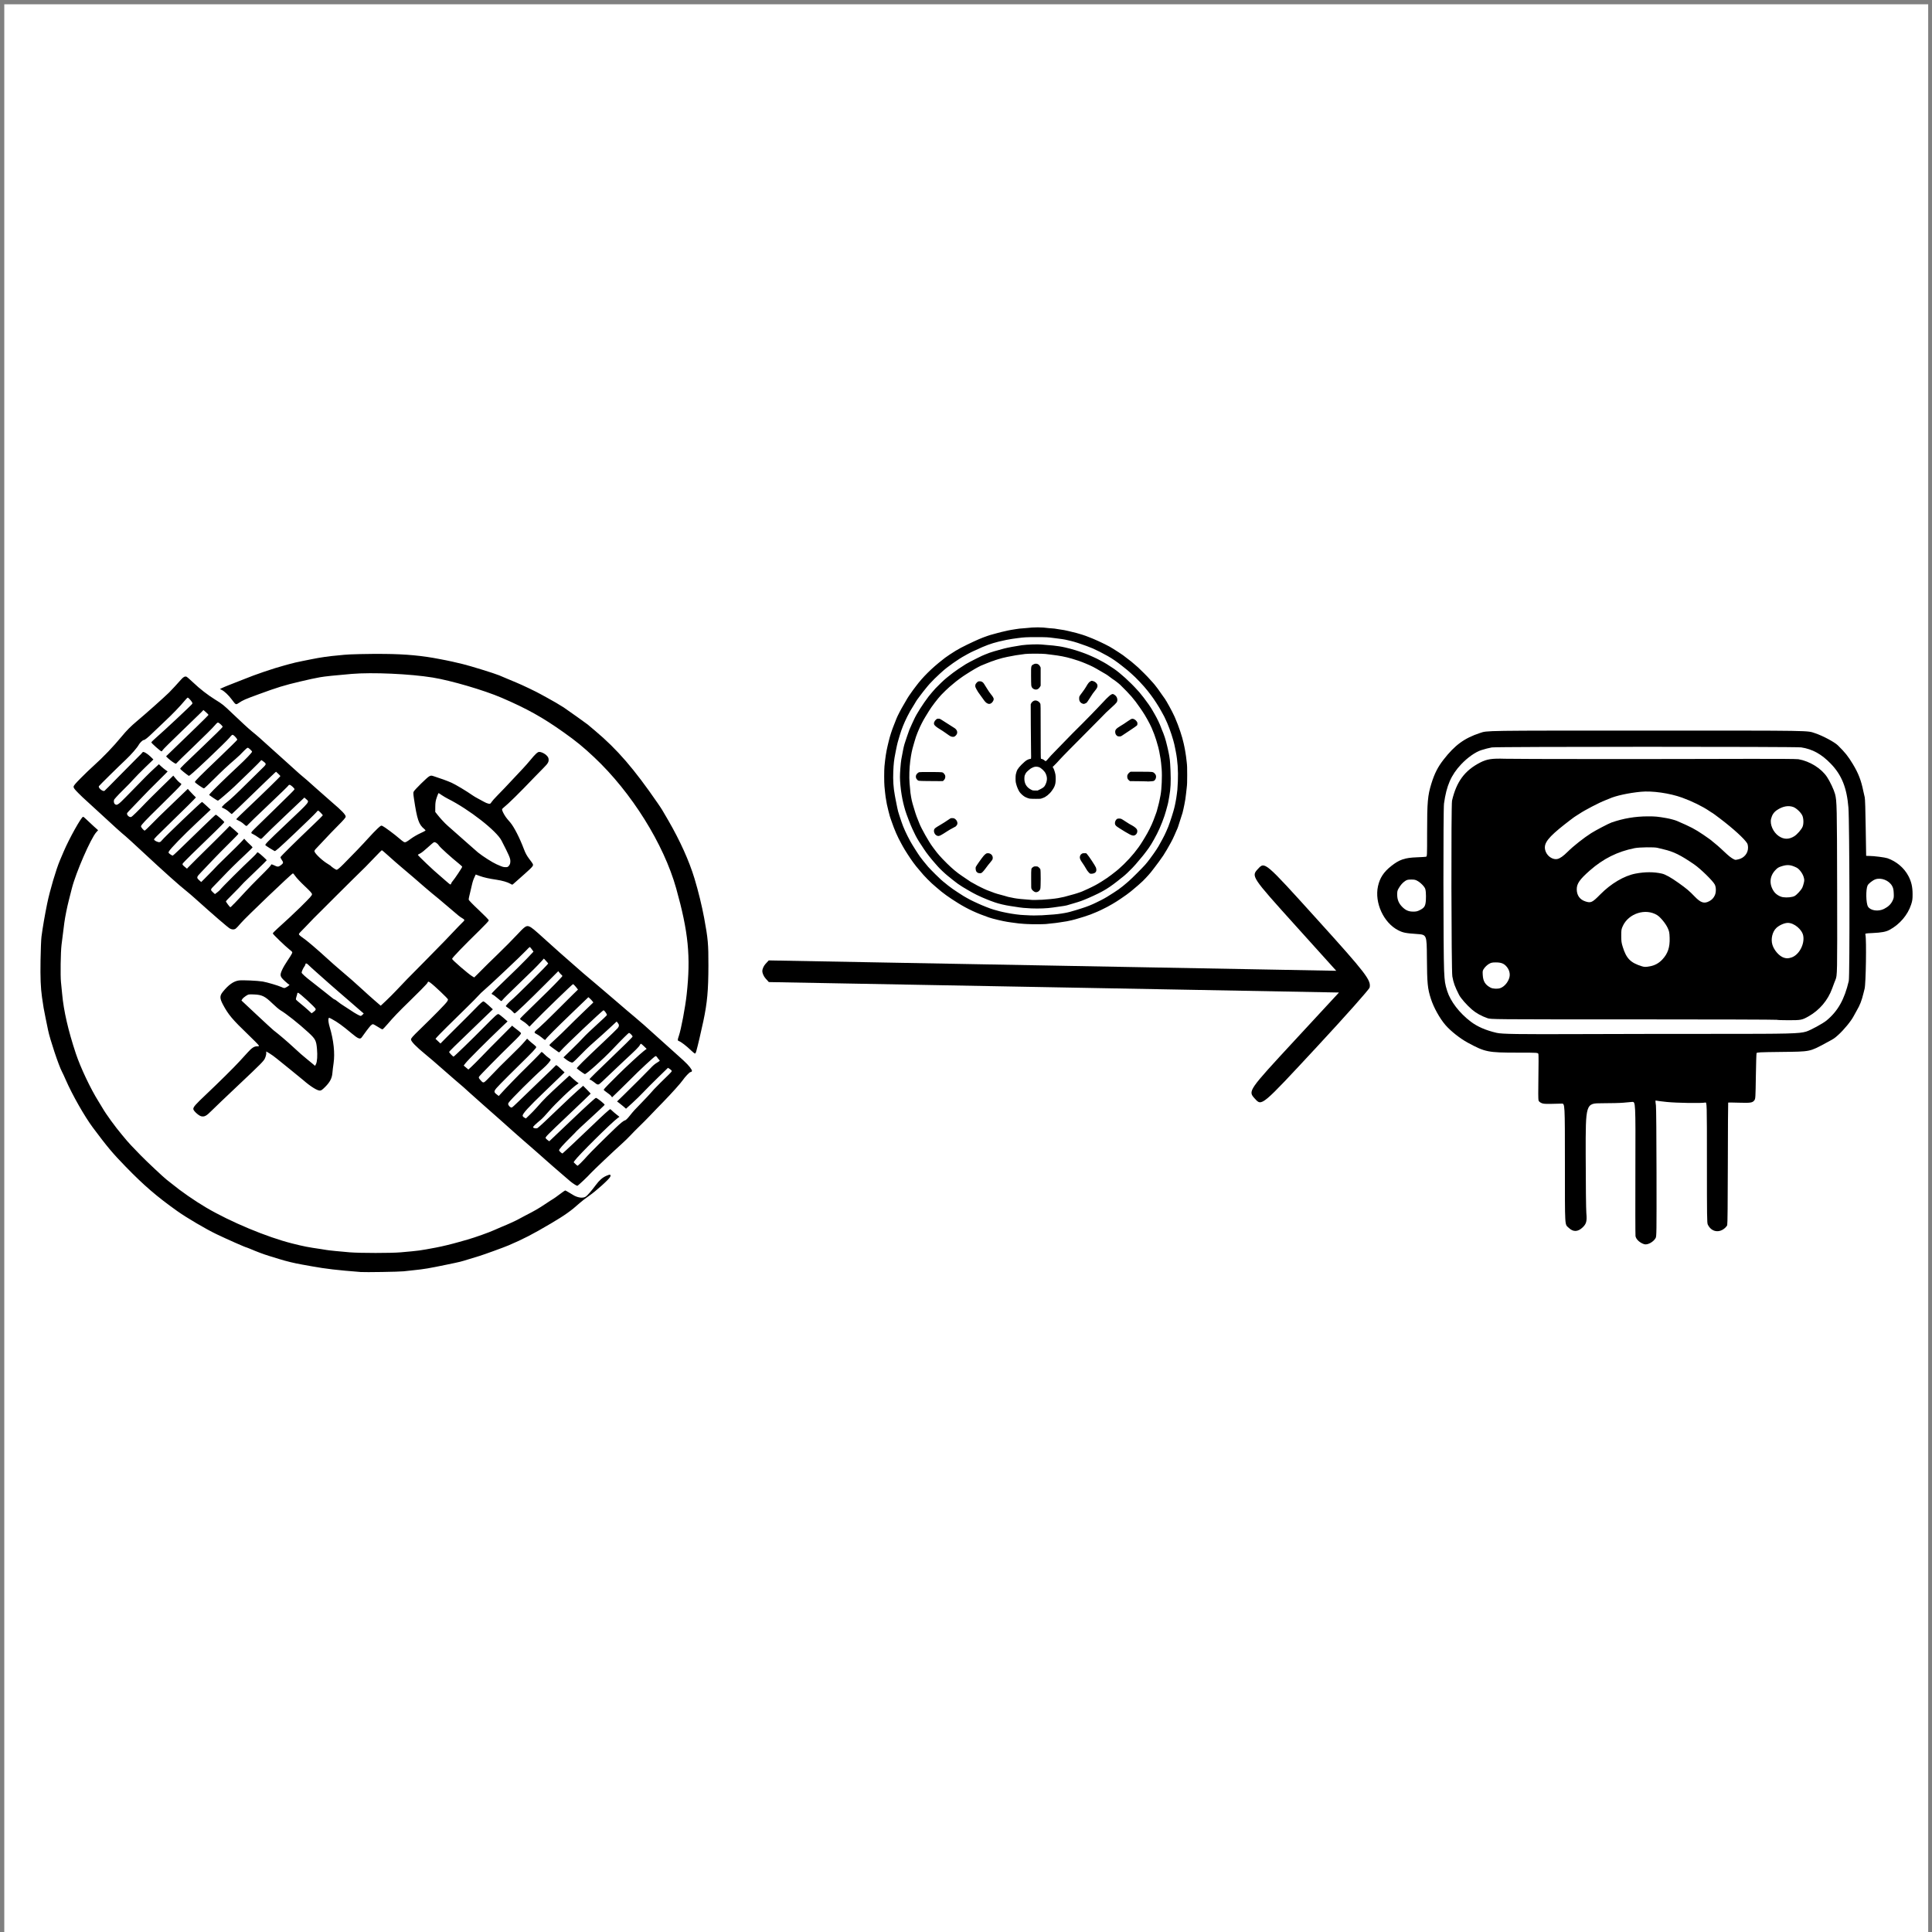 <?xml version="1.0" encoding="UTF-8" standalone="no"?>
<!-- Created with Inkscape (http://www.inkscape.org/) -->

<svg
   width="150mm"
   height="150mm"
   viewBox="0 0 150 150"
   version="1.1"
   id="svg3023"
   xml:space="preserve"
   inkscape:version="1.2.2 (b0a8486541, 2022-12-01)"
   sodipodi:docname="time.svg"
   xmlns:inkscape="http://www.inkscape.org/namespaces/inkscape"
   xmlns:sodipodi="http://sodipodi.sourceforge.net/DTD/sodipodi-0.dtd"
   xmlns="http://www.w3.org/2000/svg"
   xmlns:svg="http://www.w3.org/2000/svg"><rect x="0" y="0" width="150" height="150" fill="#808080" stroke="none"/><sodipodi:namedview
     id="namedview3025"
     pagecolor="#ffffff"
     bordercolor="#000000"
     borderopacity="0.25"
     inkscape:showpageshadow="2"
     inkscape:pageopacity="0.0"
     inkscape:pagecheckerboard="0"
     inkscape:deskcolor="#d1d1d1"
     inkscape:document-units="mm"
     showgrid="false"
     inkscape:zoom="0.7500982"
     inkscape:cx="397.28132"
     inkscape:cy="243.30148"
     inkscape:window-width="1854"
     inkscape:window-height="1011"
     inkscape:window-x="66"
     inkscape:window-y="32"
     inkscape:window-maximized="1"
     inkscape:current-layer="layer6" /><defs
     id="defs3020" /><g
     inkscape:groupmode="layer"
     id="layer6"
     inkscape:label="Layer 2"><rect
       style="fill:#ffffff;stroke-width:0.265"
       id="rect3042"
       width="149.372"
       height="149.773"
       x="0.332"
       y="0.333" /><g
       id="g3392"
       transform="matrix(0.449,0,0,0.557,236.212,80.445)"><path
         style="fill:#000000;stroke-width:0.086"
         d="m -218.854,-2.276 c -0.038,-0.033 -11.174,-0.06 -24.746,-0.06 -24.677,0 -24.677,0 -25.281,-0.169 -1.05,-0.293 -1.968,-0.706 -2.702,-1.216 -0.867,-0.602 -1.907,-1.558 -2.201,-2.023 -0.726,-1.147 -0.963,-1.673 -1.165,-2.58 -0.179,-0.804 -0.228,-23.896 -0.052,-24.504 0.764,-2.646 2.192,-4.202 4.87,-5.309 1.16,-0.479 2.023,-0.586 4.265,-0.526 1.842,0.049 26.336,0.057 42.045,0.014 4.623,-0.013 8.428,0.009 8.715,0.05 1.964,0.279 3.948,1.273 4.943,2.475 0.513,0.619 1.197,1.791 1.39,2.378 0.314,0.955 0.334,1.704 0.361,13.37 0.028,11.925 0.028,11.885 -0.301,12.552 -0.049,0.099 -0.129,0.26 -0.179,0.359 -0.05,0.099 -0.219,0.467 -0.377,0.818 -0.74,1.648 -2.18,3.02 -4.079,3.887 -1.126,0.514 -1.31,0.543 -3.475,0.543 -1.079,0 -1.993,-0.027 -2.031,-0.06 z m -47.791,-4.421 c 0.696,-0.201 1.357,-0.834 1.565,-1.499 0.151,-0.483 -0.011,-1.015 -0.438,-1.445 -0.466,-0.469 -0.973,-0.637 -1.908,-0.635 -0.648,0.002 -0.824,0.033 -1.217,0.22 -0.253,0.12 -0.602,0.379 -0.776,0.575 -0.307,0.348 -0.314,0.374 -0.273,0.958 0.063,0.889 0.429,1.367 1.351,1.763 0.395,0.17 1.22,0.201 1.697,0.063 z m 25.85,-3.033 c 0.861,-0.128 1.547,-0.43 2.152,-0.948 0.951,-0.813 1.326,-1.706 1.268,-3.022 -0.034,-0.761 -0.069,-0.903 -0.341,-1.382 -0.351,-0.617 -1.246,-1.496 -1.817,-1.784 -1.988,-1.003 -4.94,-0.248 -5.942,1.521 -0.249,0.439 -0.27,0.548 -0.27,1.355 0,0.75 0.038,0.977 0.262,1.556 0.625,1.62 1.345,2.208 3.305,2.697 0.445,0.111 0.674,0.112 1.383,0.006 z m 24.478,-1.232 c 1.305,-0.334 2.323,-1.854 2.039,-3.047 -0.204,-0.86 -1.573,-1.776 -2.653,-1.776 -0.586,0 -1.475,0.315 -1.993,0.706 -0.686,0.519 -0.985,1.542 -0.683,2.342 0.299,0.793 1.205,1.61 2.004,1.808 0.465,0.115 0.736,0.108 1.286,-0.033 z m -14.184,-7.856 c 0.445,-0.198 0.71,-0.425 0.931,-0.798 0.243,-0.411 0.248,-1.099 0.009,-1.5 -0.295,-0.496 -2.467,-2.211 -3.579,-2.825 -2.344,-1.296 -3.556,-1.777 -5.285,-2.098 -0.408,-0.076 -0.888,-0.17 -1.066,-0.209 -0.528,-0.116 -3.114,-0.086 -3.94,0.046 -2.95,0.472 -5.421,1.465 -7.741,3.111 -1.774,1.259 -2.276,1.844 -2.265,2.645 0.011,0.83 0.539,1.42 1.495,1.669 0.951,0.249 1.184,0.16 2.575,-0.978 1.845,-1.511 4.128,-2.597 6.093,-2.899 1.646,-0.253 3.174,-0.253 4.559,-9e-6 0.613,0.112 1.557,0.537 2.886,1.301 1.394,0.801 1.852,1.112 2.781,1.893 1.052,0.883 1.658,1.036 2.545,0.642 z m 14.736,-0.714 c 0.384,-0.169 1.127,-0.821 1.332,-1.169 0.075,-0.128 0.192,-0.42 0.259,-0.65 0.107,-0.366 0.102,-0.472 -0.035,-0.848 -0.179,-0.488 -0.757,-1.105 -1.205,-1.285 -1.01,-0.407 -1.594,-0.451 -2.602,-0.195 -0.554,0.141 -0.734,0.234 -1.131,0.584 -0.974,0.859 -1.036,1.983 -0.164,2.968 0.331,0.374 0.995,0.698 1.563,0.763 0.684,0.079 1.597,0.002 1.983,-0.168 z m -9.65,-5.125 c 0.946,-0.2 1.594,-0.849 1.594,-1.595 0,-0.269 -0.058,-0.508 -0.153,-0.63 -0.501,-0.648 -2.374,-2.026 -4.66,-3.428 -0.718,-0.44 -1.326,-0.801 -1.351,-0.801 -0.025,0 -0.278,-0.128 -0.563,-0.286 -1.128,-0.621 -2.989,-1.356 -4.677,-1.846 -2.156,-0.626 -5.161,-0.972 -7.125,-0.819 -2.125,0.165 -4.36,0.558 -5.437,0.955 -0.102,0.038 -0.431,0.144 -0.731,0.237 -1.025,0.316 -3.572,1.386 -4.447,1.868 -0.29,0.16 -0.546,0.29 -0.568,0.29 -0.088,0 -1.997,1.177 -2.968,1.829 -2.268,1.525 -2.79,2.272 -2.262,3.241 0.352,0.644 1.257,1.081 1.975,0.952 0.463,-0.083 1.027,-0.404 1.793,-1.019 0.969,-0.779 2.768,-1.924 4.055,-2.584 0.777,-0.398 3.031,-1.349 3.523,-1.486 2.071,-0.577 4.097,-0.852 6.297,-0.853 1.295,-6.03e-4 1.67,0.028 3.206,0.245 0.602,0.085 1.457,0.271 1.808,0.393 2.447,0.852 3.062,1.112 4.589,1.942 0.803,0.436 1.458,0.824 1.576,0.933 0.026,0.024 0.218,0.15 0.427,0.28 0.209,0.13 0.626,0.421 0.927,0.646 0.301,0.225 0.818,0.611 1.149,0.859 0.573,0.428 1.202,0.756 1.466,0.764 0.067,0.002 0.317,-0.037 0.556,-0.088 z m 9.593,-3.206 c 0.496,-0.25 1.243,-0.942 1.439,-1.331 0.205,-0.409 0.177,-1.173 -0.058,-1.569 -0.261,-0.44 -1.034,-1.023 -1.563,-1.178 -0.85,-0.249 -1.867,-0.09 -2.835,0.445 -0.521,0.288 -0.828,0.658 -0.995,1.201 -0.241,0.783 0.364,1.881 1.328,2.412 0.879,0.484 1.751,0.49 2.684,0.02 z"
         id="path3364" /><path
         style="fill:#000000;stroke-width:0.085"
         d="m -241.761,29.005 c -0.758,-0.183 -1.418,-0.674 -1.517,-1.129 -0.03,-0.14 -0.04,-4.414 -0.021,-9.497 0.034,-9.242 0.034,-9.242 -0.568,-9.209 -0.331,0.018 -1.007,0.067 -1.501,0.109 -0.494,0.042 -2.168,0.076 -3.719,0.076 -2.82,0 -2.82,0 -2.803,7.231 0.01,4.251 0.056,7.58 0.112,8.077 0.126,1.123 0.009,1.493 -0.63,1.989 -0.834,0.647 -1.642,0.669 -2.42,0.064 -0.707,-0.55 -0.653,0.201 -0.656,-9.041 -0.003,-8.281 -0.003,-8.281 -0.554,-8.269 -2.901,0.063 -3.119,0.057 -3.519,-0.088 -0.255,-0.092 -0.43,-0.217 -0.487,-0.348 -0.057,-0.129 -0.066,-1.31 -0.025,-3.224 0.036,-1.661 0.037,-3.116 0.003,-3.233 -0.062,-0.212 -0.062,-0.212 -3.579,-0.212 -5.159,0 -5.628,-0.075 -8.648,-1.393 -1.314,-0.573 -2.943,-1.611 -3.839,-2.445 -0.99,-0.922 -2.03,-2.428 -2.52,-3.65 -0.583,-1.454 -0.664,-2.125 -0.697,-5.78 -0.028,-3.174 -0.028,-3.174 -1.718,-3.268 -1.983,-0.11 -2.413,-0.18 -3.263,-0.531 -2.511,-1.039 -4.102,-3.843 -3.477,-6.13 0.316,-1.156 0.98,-1.977 2.264,-2.798 1.431,-0.916 2.358,-1.171 4.485,-1.233 0.732,-0.021 1.424,-0.056 1.538,-0.076 0.207,-0.037 0.207,-0.037 0.207,-3.35 0,-4.284 0.099,-5.194 0.746,-6.867 0.542,-1.401 1.106,-2.293 2.104,-3.328 1.941,-2.013 3.596,-2.988 6.286,-3.703 1.318,-0.351 0.249,-0.338 29.014,-0.338 29.138,0 27.48,-0.021 28.968,0.375 1.29,0.344 3.33,1.222 3.911,1.684 1.259,1 1.75,1.495 2.593,2.616 0.94,1.25 1.432,2.27 1.796,3.725 0.087,0.349 0.203,0.759 0.257,0.911 0.06,0.17 0.124,1.798 0.165,4.2 0.037,2.157 0.072,3.932 0.079,3.942 0.007,0.011 0.271,0.02 0.587,0.02 0.74,8.99e-4 2.683,0.201 3.099,0.32 1.567,0.446 2.893,1.355 3.625,2.486 0.508,0.784 0.713,1.499 0.717,2.504 0.003,0.708 -0.034,0.926 -0.25,1.462 -0.584,1.451 -1.97,2.763 -3.725,3.527 -0.637,0.277 -1.364,0.387 -2.97,0.448 -1.271,0.048 -1.271,0.048 -1.206,0.258 0.195,0.625 0.076,6.822 -0.144,7.5 -0.057,0.174 -0.146,0.46 -0.198,0.634 -0.308,1.024 -0.609,1.65 -1.151,2.394 -0.165,0.227 -0.414,0.591 -0.554,0.808 -0.432,0.674 -1.713,1.93 -2.677,2.622 -0.69,0.496 -0.643,0.471 -2.073,1.091 -2.907,1.26 -2.638,1.216 -7.776,1.265 -3.773,0.036 -4.201,0.053 -4.257,0.169 -0.034,0.071 -0.089,1.527 -0.121,3.235 -0.056,2.962 -0.067,3.115 -0.246,3.322 -0.309,0.357 -0.637,0.4 -2.659,0.35 -1.01,-0.025 -1.856,-0.033 -1.88,-0.019 -0.024,0.014 -0.051,3.836 -0.06,8.491 -0.011,5.512 -0.049,8.517 -0.109,8.614 -0.051,0.082 -0.189,0.225 -0.308,0.319 -1.034,0.82 -2.438,0.625 -3.051,-0.424 -0.134,-0.229 -0.148,-1.081 -0.148,-8.656 0,-8.402 0,-8.402 -0.298,-8.345 -0.598,0.115 -4.934,0.061 -6.653,-0.083 -0.92,-0.077 -1.736,-0.161 -1.813,-0.187 -0.165,-0.055 -0.168,-0.013 -0.052,0.677 0.048,0.284 0.092,4.416 0.1,9.368 0.015,8.511 0.008,8.869 -0.156,9.111 -0.371,0.547 -1.396,0.997 -1.961,0.861 z m 12.579,-29.32 c 12.548,0.005 14.261,-0.031 15.425,-0.321 0.75,-0.187 2.873,-1.119 3.506,-1.539 1.962,-1.303 3.101,-2.933 3.851,-5.508 0.188,-0.647 0.135,-22.253 -0.06,-24.17 -0.281,-2.772 -1.158,-4.535 -3.039,-6.11 -1.612,-1.349 -3.177,-2.046 -5.129,-2.285 -0.938,-0.114 -52.689,-0.109 -53.483,0.005 -0.565,0.082 -1.104,0.193 -1.842,0.381 -1,0.254 -2.386,1.042 -3.47,1.972 -1.739,1.491 -2.542,2.975 -2.969,5.482 -0.143,0.837 -0.127,20.815 0.018,23.268 0.092,1.548 0.153,1.875 0.54,2.86 0.568,1.445 2.114,3.063 4.069,4.259 1.158,0.708 2.605,1.213 4.48,1.564 0.925,0.173 3.694,0.206 14.599,0.172 6.287,-0.019 16.864,-0.033 23.505,-0.03 z M -280.544,-17.58 c 0.762,-0.311 0.945,-0.553 1.016,-1.338 0.031,-0.344 0.026,-0.862 -0.009,-1.152 -0.059,-0.474 -0.105,-0.565 -0.462,-0.908 -0.218,-0.21 -0.618,-0.487 -0.888,-0.616 -0.425,-0.203 -0.584,-0.234 -1.18,-0.231 -0.581,0.003 -0.746,0.036 -1.056,0.209 -0.445,0.248 -0.765,0.542 -1.109,1.016 -0.225,0.309 -0.258,0.432 -0.251,0.924 0.009,0.646 0.269,1.16 0.817,1.619 0.593,0.496 1.108,0.688 1.874,0.698 0.581,0.007 0.776,-0.027 1.249,-0.22 z m 80.245,-0.157 c 0.729,-0.298 1.19,-0.656 1.479,-1.148 0.208,-0.354 0.23,-0.471 0.195,-1.045 -0.031,-0.514 -0.088,-0.718 -0.28,-1.001 -0.529,-0.779 -1.905,-1.215 -2.909,-0.921 -0.457,0.134 -1.181,0.593 -1.33,0.844 -0.332,0.56 -0.285,2.504 0.072,2.961 0.438,0.561 1.787,0.712 2.773,0.31 z"
         id="path3360" /></g><path
       style="fill:#000000;stroke-width:0.107"
       d="m 97.422,85.296 c -0.537,-0.595 -0.541,-0.59 3.14,-4.568 L 103.957,77.059 81.824,76.653 59.692,76.248 59.439,75.968 c -0.139,-0.154 -0.253,-0.411 -0.254,-0.57 -6.97e-4,-0.16 0.112,-0.412 0.25,-0.561 l 0.251,-0.271 22.03,0.403 22.03,0.403 -3.164,-3.509 c -3.432,-3.806 -3.446,-3.827 -2.916,-4.398 0.537,-0.58 0.501,-0.611 4.597,3.917 3.797,4.197 4.204,4.726 4.073,5.292 -0.033,0.142 -1.867,2.205 -4.076,4.585 -4.353,4.689 -4.293,4.639 -4.837,4.036 z"
       id="path250-6-2" /><path
       style="fill:#000000;stroke-width:0.017"
       d="m 79.79,71.745 c -0.062,-0.007 -0.184,-0.013 -0.27,-0.015 -0.172,-0.002 -0.615,-0.052 -1.015,-0.113 -0.081,-0.013 -0.21,-0.032 -0.287,-0.043 -0.345,-0.051 -1.149,-0.242 -1.433,-0.341 -0.962,-0.333 -1.653,-0.653 -2.388,-1.108 -0.711,-0.44 -1.225,-0.81 -1.633,-1.176 -0.038,-0.034 -0.097,-0.084 -0.13,-0.111 -0.332,-0.265 -0.933,-0.873 -1.188,-1.203 -0.046,-0.059 -0.124,-0.152 -0.174,-0.206 -0.084,-0.09 -0.169,-0.198 -0.376,-0.476 -0.215,-0.288 -0.663,-0.982 -0.802,-1.242 -0.038,-0.071 -0.095,-0.176 -0.127,-0.233 -0.285,-0.515 -0.519,-1.048 -0.729,-1.661 -0.023,-0.066 -0.062,-0.178 -0.088,-0.249 -0.051,-0.14 -0.061,-0.175 -0.174,-0.614 -0.103,-0.402 -0.146,-0.612 -0.217,-1.075 -0.019,-0.126 -0.06,-0.498 -0.09,-0.831 -0.029,-0.313 -0.028,-1.251 5.22e-4,-1.552 0.064,-0.666 0.134,-1.123 0.24,-1.569 0.024,-0.099 0.062,-0.261 0.086,-0.36 0.101,-0.425 0.247,-0.879 0.426,-1.32 0.029,-0.071 0.07,-0.175 0.092,-0.232 0.022,-0.057 0.061,-0.157 0.087,-0.223 0.081,-0.207 0.357,-0.741 0.536,-1.037 0.094,-0.156 0.191,-0.322 0.215,-0.369 0.086,-0.167 0.341,-0.552 0.533,-0.806 0.107,-0.141 0.21,-0.278 0.228,-0.302 0.517,-0.696 1.221,-1.395 2.066,-2.053 0.076,-0.059 0.169,-0.132 0.205,-0.161 0.104,-0.083 0.553,-0.38 0.802,-0.532 0.262,-0.16 0.534,-0.304 0.912,-0.486 0.791,-0.38 1.081,-0.504 1.555,-0.669 0.178,-0.062 0.231,-0.078 0.504,-0.151 0.086,-0.023 0.227,-0.061 0.313,-0.085 0.086,-0.024 0.207,-0.055 0.269,-0.07 0.336,-0.08 0.465,-0.11 0.512,-0.118 0.029,-0.005 0.126,-0.024 0.217,-0.042 0.091,-0.018 0.259,-0.046 0.373,-0.061 0.115,-0.016 0.256,-0.036 0.315,-0.045 0.058,-0.009 0.148,-0.016 0.199,-0.016 0.051,0 0.187,-0.011 0.302,-0.025 0.652,-0.077 1.202,-0.075 1.798,0.006 0.072,0.01 0.18,0.018 0.24,0.018 0.06,3.19e-4 0.142,0.007 0.182,0.016 0.04,0.009 0.163,0.028 0.273,0.044 0.422,0.06 0.572,0.087 0.816,0.148 0.072,0.018 0.228,0.056 0.347,0.085 0.119,0.029 0.241,0.059 0.269,0.066 0.268,0.074 0.654,0.193 0.677,0.209 0.01,0.007 0.045,0.02 0.078,0.029 0.033,0.01 0.127,0.046 0.208,0.08 0.081,0.034 0.222,0.091 0.313,0.125 0.091,0.034 0.257,0.107 0.37,0.162 0.113,0.055 0.209,0.099 0.213,0.099 0.019,0 0.637,0.31 0.724,0.363 0.051,0.031 0.109,0.066 0.127,0.078 0.019,0.011 0.073,0.043 0.121,0.071 0.135,0.078 0.743,0.475 0.782,0.511 0.031,0.029 0.075,0.063 0.297,0.229 0.317,0.238 0.399,0.304 0.606,0.488 0.076,0.068 0.194,0.17 0.261,0.226 0.122,0.103 0.837,0.822 0.885,0.891 0.014,0.02 0.064,0.076 0.112,0.124 0.047,0.048 0.12,0.128 0.161,0.177 0.041,0.049 0.099,0.116 0.129,0.15 0.11,0.126 0.372,0.485 0.566,0.774 0.11,0.164 0.213,0.309 0.229,0.322 0.016,0.013 0.028,0.031 0.028,0.04 0,0.009 0.018,0.041 0.039,0.071 0.049,0.068 0.068,0.099 0.133,0.22 0.029,0.053 0.092,0.165 0.141,0.249 0.096,0.164 0.354,0.669 0.406,0.794 0.018,0.042 0.046,0.108 0.062,0.146 0.26,0.59 0.542,1.434 0.65,1.946 0.015,0.071 0.039,0.183 0.054,0.249 0.015,0.066 0.033,0.162 0.042,0.214 0.008,0.052 0.028,0.168 0.044,0.257 0.016,0.09 0.036,0.221 0.044,0.291 0.008,0.071 0.032,0.267 0.052,0.437 0.032,0.266 0.037,0.403 0.037,0.994 0,0.59 -0.005,0.73 -0.037,1.003 -0.02,0.174 -0.044,0.387 -0.053,0.471 -0.028,0.276 -0.071,0.554 -0.127,0.823 -0.014,0.066 -0.045,0.216 -0.07,0.334 -0.024,0.118 -0.057,0.257 -0.073,0.309 -0.07,0.233 -0.309,0.98 -0.348,1.089 -0.048,0.133 -0.05,0.138 -0.129,0.309 -0.031,0.066 -0.091,0.205 -0.134,0.309 -0.071,0.171 -0.233,0.506 -0.265,0.549 -0.007,0.009 -0.047,0.083 -0.089,0.163 -0.103,0.198 -0.368,0.648 -0.525,0.891 -0.11,0.171 -0.579,0.816 -0.699,0.96 -0.058,0.071 -0.13,0.164 -0.16,0.207 -0.112,0.164 -0.48,0.573 -0.751,0.837 -0.154,0.149 -0.538,0.486 -0.753,0.658 -0.068,0.055 -0.148,0.121 -0.178,0.148 -0.089,0.08 -0.504,0.38 -0.755,0.545 -0.129,0.085 -0.281,0.186 -0.339,0.224 -0.128,0.085 -0.521,0.314 -0.721,0.419 -0.271,0.143 -0.748,0.374 -0.774,0.374 -0.004,0 -0.048,0.019 -0.099,0.042 -0.244,0.112 -0.606,0.247 -0.925,0.344 -0.086,0.026 -0.211,0.065 -0.278,0.085 -0.067,0.021 -0.168,0.051 -0.226,0.067 -0.057,0.016 -0.124,0.036 -0.148,0.044 -0.115,0.038 -0.483,0.124 -0.686,0.161 -0.138,0.025 -0.211,0.037 -0.564,0.088 -0.1,0.015 -0.229,0.034 -0.287,0.042 -0.121,0.018 -0.501,0.059 -0.791,0.085 -0.222,0.02 -1.228,0.02 -1.406,1.6e-4 z m 1.138,-0.685 c 0.692,-0.038 1.176,-0.08 1.468,-0.13 0.081,-0.014 0.198,-0.033 0.261,-0.043 0.215,-0.034 0.539,-0.117 0.895,-0.23 0.067,-0.021 0.251,-0.079 0.408,-0.128 0.456,-0.143 0.798,-0.28 1.19,-0.475 0.105,-0.052 0.269,-0.134 0.365,-0.181 0.242,-0.12 0.629,-0.351 0.956,-0.57 0.152,-0.102 0.312,-0.209 0.355,-0.237 0.122,-0.08 0.574,-0.44 0.66,-0.525 0.005,-0.005 0.071,-0.062 0.148,-0.128 0.224,-0.192 1.042,-1.009 1.272,-1.269 0.116,-0.132 0.286,-0.344 0.377,-0.471 0.091,-0.127 0.219,-0.303 0.283,-0.391 0.065,-0.088 0.157,-0.223 0.206,-0.3 0.049,-0.077 0.128,-0.202 0.175,-0.278 0.1,-0.159 0.527,-0.964 0.527,-0.994 0,-0.004 0.036,-0.083 0.08,-0.175 0.044,-0.092 0.111,-0.248 0.149,-0.346 0.154,-0.398 0.418,-1.225 0.475,-1.486 0.013,-0.058 0.035,-0.154 0.049,-0.214 0.014,-0.06 0.039,-0.183 0.054,-0.272 0.015,-0.09 0.035,-0.201 0.044,-0.249 0.009,-0.047 0.029,-0.186 0.044,-0.309 0.015,-0.123 0.035,-0.281 0.043,-0.351 0.009,-0.071 0.025,-0.361 0.037,-0.645 0.034,-0.834 -0.019,-1.597 -0.159,-2.303 -0.02,-0.099 -0.043,-0.219 -0.052,-0.266 -0.047,-0.247 -0.08,-0.384 -0.148,-0.626 -0.168,-0.592 -0.414,-1.254 -0.62,-1.668 -0.046,-0.092 -0.083,-0.171 -0.083,-0.175 0,-0.004 -0.022,-0.045 -0.05,-0.091 -0.027,-0.046 -0.107,-0.191 -0.177,-0.322 -0.179,-0.335 -0.561,-0.929 -0.789,-1.226 -0.048,-0.062 -0.16,-0.209 -0.25,-0.326 -0.298,-0.388 -0.956,-1.084 -1.287,-1.362 -0.081,-0.068 -0.159,-0.137 -0.173,-0.153 -0.025,-0.03 -0.098,-0.089 -0.548,-0.447 C 86.707,51.374 86.351,51.13 85.982,50.923 85.581,50.698 85.134,50.471 84.853,50.349 84.699,50.282 84.627,50.254 84.367,50.157 83.89,49.978 83.415,49.825 83.16,49.767 83.126,49.759 83.033,49.737 82.951,49.717 c -0.187,-0.046 -0.286,-0.066 -0.373,-0.079 -0.038,-0.005 -0.112,-0.017 -0.165,-0.025 -0.053,-0.009 -0.17,-0.024 -0.261,-0.035 -0.091,-0.01 -0.243,-0.03 -0.339,-0.043 -0.455,-0.062 -0.582,-0.068 -1.346,-0.068 -0.792,-1.6e-4 -0.942,0.008 -1.485,0.08 -0.339,0.045 -0.438,0.06 -0.617,0.093 -0.081,0.015 -0.183,0.033 -0.226,0.04 -0.076,0.013 -0.22,0.045 -0.591,0.132 -0.264,0.062 -0.636,0.175 -0.842,0.254 -0.379,0.146 -0.477,0.188 -0.917,0.393 -0.093,0.043 -0.174,0.079 -0.179,0.079 -0.017,0 -0.416,0.2 -0.486,0.244 -0.039,0.024 -0.133,0.077 -0.208,0.117 -0.49,0.26 -1.385,0.891 -1.761,1.242 -0.053,0.049 -0.139,0.126 -0.191,0.171 -0.174,0.15 -0.644,0.615 -0.77,0.762 -0.068,0.08 -0.129,0.15 -0.135,0.154 -0.006,0.005 -0.079,0.093 -0.162,0.197 -0.083,0.104 -0.175,0.218 -0.204,0.253 -0.029,0.035 -0.081,0.103 -0.116,0.151 -0.035,0.048 -0.118,0.158 -0.185,0.245 -0.136,0.178 -0.269,0.365 -0.269,0.379 0,0.005 -0.052,0.092 -0.115,0.194 -0.3,0.478 -0.411,0.672 -0.565,0.982 -0.258,0.518 -0.442,0.975 -0.577,1.432 -0.025,0.085 -0.064,0.216 -0.087,0.291 -0.073,0.242 -0.118,0.411 -0.149,0.566 -0.011,0.057 -0.031,0.149 -0.043,0.206 -0.012,0.057 -0.027,0.13 -0.033,0.163 -0.005,0.033 -0.022,0.118 -0.036,0.189 -0.105,0.516 -0.138,0.809 -0.164,1.44 -0.027,0.656 0.012,1.25 0.12,1.826 0.011,0.057 0.031,0.168 0.046,0.249 0.038,0.205 0.076,0.398 0.147,0.737 0.048,0.228 0.076,0.332 0.154,0.566 0.046,0.137 0.12,0.36 0.165,0.497 0.146,0.442 0.392,0.984 0.7,1.543 0.132,0.241 0.589,0.963 0.742,1.174 0.15,0.207 0.309,0.405 0.633,0.79 0.071,0.084 0.325,0.346 0.564,0.582 0.39,0.385 0.512,0.495 0.763,0.69 0.109,0.085 0.134,0.105 0.237,0.193 0.13,0.11 0.564,0.414 0.765,0.537 0.09,0.055 0.196,0.122 0.234,0.15 0.159,0.115 0.708,0.422 0.947,0.529 0.072,0.032 0.236,0.108 0.365,0.169 0.335,0.158 0.978,0.41 1.19,0.467 0.029,0.008 0.107,0.029 0.174,0.049 0.264,0.075 0.406,0.112 0.556,0.143 0.086,0.018 0.215,0.045 0.287,0.06 0.426,0.09 1.091,0.177 1.372,0.18 0.1,0.001 0.233,0.008 0.295,0.014 0.178,0.02 0.759,0.02 1.12,3.2e-4 z m -0.86,-0.532 c -0.196,-0.008 -0.469,-0.026 -0.608,-0.04 -0.222,-0.023 -0.346,-0.04 -0.686,-0.095 -0.048,-0.008 -0.2,-0.031 -0.339,-0.051 -0.391,-0.057 -0.906,-0.179 -1.207,-0.286 -0.312,-0.111 -0.38,-0.136 -0.599,-0.225 -0.129,-0.052 -0.281,-0.116 -0.339,-0.142 -0.057,-0.026 -0.143,-0.064 -0.191,-0.086 -0.388,-0.173 -0.711,-0.349 -1.372,-0.748 -0.241,-0.146 -0.478,-0.315 -0.73,-0.52 -0.134,-0.109 -0.321,-0.26 -0.416,-0.336 -0.202,-0.16 -0.613,-0.548 -0.762,-0.72 -0.057,-0.066 -0.149,-0.17 -0.204,-0.231 -0.322,-0.361 -0.696,-0.837 -0.865,-1.101 -0.058,-0.091 -0.151,-0.233 -0.207,-0.316 -0.248,-0.367 -0.423,-0.669 -0.552,-0.952 -0.036,-0.078 -0.106,-0.224 -0.155,-0.324 -0.119,-0.239 -0.471,-1.153 -0.554,-1.439 -0.134,-0.459 -0.197,-0.732 -0.278,-1.2 -0.073,-0.422 -0.131,-1.032 -0.132,-1.38 -6.89e-4,-0.351 0.055,-1.076 0.106,-1.38 0.034,-0.203 0.104,-0.572 0.14,-0.737 0.02,-0.09 0.043,-0.198 0.051,-0.24 0.018,-0.086 0.069,-0.261 0.127,-0.429 0.021,-0.061 0.081,-0.239 0.132,-0.394 0.144,-0.434 0.201,-0.58 0.369,-0.934 0.062,-0.132 0.146,-0.312 0.186,-0.399 0.181,-0.399 0.676,-1.176 1.111,-1.746 0.104,-0.136 0.401,-0.484 0.539,-0.632 0.205,-0.22 0.655,-0.65 0.817,-0.78 0.053,-0.042 0.111,-0.09 0.13,-0.106 0.019,-0.016 0.117,-0.093 0.217,-0.171 0.1,-0.078 0.19,-0.149 0.2,-0.156 0.183,-0.143 0.585,-0.415 0.99,-0.669 0.226,-0.142 1.401,-0.732 1.457,-0.732 0.006,0 0.044,-0.015 0.084,-0.033 0.145,-0.066 0.429,-0.165 0.655,-0.23 0.306,-0.087 0.495,-0.139 0.669,-0.186 0.038,-0.01 0.093,-0.025 0.122,-0.033 0.212,-0.059 0.995,-0.205 1.363,-0.255 0.411,-0.055 1.248,-0.085 1.52,-0.054 0.096,0.011 0.283,0.028 0.417,0.037 0.432,0.032 0.557,0.045 0.964,0.103 0.072,0.01 0.177,0.029 0.234,0.041 0.057,0.012 0.151,0.032 0.208,0.044 0.1,0.021 0.308,0.072 0.417,0.102 0.286,0.079 0.569,0.164 0.712,0.216 0.096,0.034 0.197,0.07 0.226,0.079 0.029,0.009 0.068,0.024 0.087,0.032 0.019,0.008 0.093,0.035 0.165,0.061 0.227,0.082 0.932,0.401 1.042,0.471 0.024,0.015 0.11,0.062 0.191,0.103 0.244,0.124 0.537,0.304 0.953,0.585 0.506,0.342 1.27,1.036 1.828,1.659 0.08,0.09 0.15,0.167 0.156,0.171 0.015,0.013 0.238,0.289 0.341,0.423 0.288,0.373 0.529,0.721 0.669,0.967 0.024,0.042 0.108,0.188 0.187,0.325 0.189,0.326 0.395,0.758 0.494,1.037 0.017,0.047 0.037,0.101 0.045,0.12 0.204,0.475 0.298,0.765 0.426,1.312 0.014,0.061 0.034,0.142 0.043,0.18 0.009,0.038 0.024,0.107 0.034,0.154 0.009,0.047 0.029,0.14 0.044,0.206 0.015,0.066 0.034,0.174 0.044,0.24 0.009,0.066 0.028,0.201 0.043,0.3 0.014,0.099 0.038,0.473 0.052,0.831 0.036,0.9 0.011,1.398 -0.099,2.014 -0.019,0.108 -0.041,0.232 -0.049,0.274 -0.03,0.173 -0.05,0.271 -0.078,0.369 -0.034,0.121 -0.071,0.257 -0.086,0.317 -0.006,0.024 -0.018,0.07 -0.027,0.103 -0.131,0.502 -0.452,1.326 -0.712,1.826 -0.332,0.64 -0.557,1.009 -0.834,1.363 -0.092,0.118 -0.178,0.23 -0.192,0.25 -0.014,0.02 -0.058,0.074 -0.097,0.12 -0.04,0.046 -0.121,0.142 -0.179,0.213 -0.316,0.381 -0.409,0.487 -0.603,0.692 -0.23,0.243 -0.581,0.573 -0.723,0.681 -0.049,0.037 -0.128,0.099 -0.176,0.138 -0.048,0.039 -0.114,0.092 -0.148,0.118 -0.033,0.026 -0.103,0.082 -0.155,0.123 -0.376,0.298 -0.752,0.554 -1.052,0.718 -0.057,0.031 -0.132,0.072 -0.165,0.091 -0.232,0.13 -0.978,0.475 -1.285,0.594 -0.129,0.05 -0.258,0.1 -0.287,0.112 -0.08,0.032 -0.146,0.054 -0.261,0.086 -0.057,0.016 -0.159,0.047 -0.226,0.068 -0.118,0.038 -0.282,0.086 -0.478,0.141 -0.053,0.015 -0.111,0.032 -0.13,0.039 -0.051,0.018 -0.325,0.066 -0.504,0.087 -0.141,0.017 -0.246,0.032 -0.599,0.085 -0.432,0.066 -1.068,0.091 -1.667,0.067 z m 0.79,-0.668 c 0.439,-0.024 1.027,-0.083 1.285,-0.13 0.397,-0.071 0.505,-0.097 1.06,-0.256 0.048,-0.014 0.13,-0.036 0.182,-0.05 0.104,-0.027 0.349,-0.106 0.51,-0.164 0.103,-0.037 0.165,-0.064 0.384,-0.164 0.067,-0.031 0.161,-0.073 0.208,-0.094 0.115,-0.05 0.444,-0.213 0.564,-0.279 0.178,-0.097 0.199,-0.11 0.46,-0.27 0.258,-0.158 0.596,-0.389 0.765,-0.522 0.048,-0.038 0.118,-0.092 0.155,-0.121 0.334,-0.253 0.508,-0.404 0.827,-0.714 0.563,-0.547 1.077,-1.174 1.417,-1.73 0.072,-0.118 0.167,-0.272 0.21,-0.343 0.262,-0.427 0.513,-0.927 0.667,-1.329 0.214,-0.557 0.271,-0.722 0.304,-0.883 0.005,-0.024 0.027,-0.105 0.049,-0.18 0.022,-0.075 0.053,-0.195 0.069,-0.266 0.016,-0.071 0.036,-0.159 0.044,-0.197 0.016,-0.069 0.056,-0.269 0.086,-0.429 0.088,-0.466 0.131,-1.475 0.087,-2.04 -0.024,-0.307 -0.067,-0.698 -0.087,-0.797 -0.017,-0.084 -0.081,-0.438 -0.103,-0.574 -0.026,-0.156 -0.092,-0.403 -0.237,-0.883 -0.08,-0.266 -0.201,-0.585 -0.355,-0.943 -0.14,-0.325 -0.498,-0.968 -0.714,-1.281 -0.06,-0.087 -0.156,-0.226 -0.212,-0.309 -0.45,-0.654 -0.726,-0.973 -1.504,-1.736 -0.105,-0.103 -0.463,-0.38 -0.55,-0.426 -0.021,-0.011 -0.048,-0.029 -0.061,-0.041 -0.033,-0.031 -0.223,-0.172 -0.275,-0.205 -0.024,-0.015 -0.063,-0.044 -0.086,-0.064 -0.023,-0.02 -0.086,-0.061 -0.139,-0.091 -0.053,-0.029 -0.21,-0.12 -0.348,-0.202 -0.622,-0.367 -0.709,-0.412 -1.227,-0.631 -0.363,-0.154 -0.703,-0.273 -1.074,-0.378 -0.553,-0.157 -0.913,-0.226 -1.589,-0.308 -0.148,-0.018 -0.355,-0.043 -0.46,-0.056 -0.256,-0.031 -1.32,-0.032 -1.572,-9.73e-4 -0.557,0.068 -0.905,0.125 -1.398,0.228 -0.292,0.061 -0.486,0.111 -0.721,0.186 -0.062,0.02 -0.156,0.049 -0.208,0.065 -0.053,0.016 -0.103,0.035 -0.112,0.043 -0.009,0.007 -0.029,0.014 -0.043,0.014 -0.015,-3.3e-5 -0.074,0.019 -0.131,0.042 -0.057,0.023 -0.257,0.101 -0.443,0.174 -0.337,0.131 -0.523,0.215 -0.643,0.29 -0.035,0.022 -0.125,0.072 -0.201,0.112 -0.076,0.04 -0.223,0.128 -0.329,0.196 -0.105,0.068 -0.257,0.165 -0.339,0.214 -0.267,0.163 -0.757,0.52 -0.965,0.703 -0.049,0.043 -0.13,0.112 -0.182,0.154 -0.051,0.042 -0.129,0.107 -0.172,0.144 -0.119,0.101 -0.479,0.447 -0.629,0.607 -0.279,0.296 -0.754,0.917 -0.949,1.24 -0.059,0.098 -0.182,0.298 -0.273,0.444 -0.197,0.317 -0.409,0.733 -0.555,1.089 -0.035,0.085 -0.07,0.17 -0.078,0.189 -0.079,0.186 -0.146,0.388 -0.236,0.703 -0.024,0.085 -0.051,0.177 -0.059,0.206 -0.129,0.432 -0.189,0.724 -0.261,1.277 -0.07,0.537 -0.091,1.223 -0.053,1.714 0.03,0.386 0.053,0.638 0.069,0.746 0.074,0.514 0.112,0.684 0.273,1.2 0.053,0.17 0.106,0.343 0.118,0.386 0.029,0.1 0.131,0.374 0.188,0.507 0.025,0.057 0.075,0.185 0.113,0.283 0.151,0.397 0.759,1.47 1.036,1.83 0.039,0.05 0.09,0.12 0.114,0.154 0.064,0.092 0.185,0.251 0.212,0.279 0.013,0.013 0.101,0.117 0.195,0.23 0.094,0.113 0.356,0.387 0.581,0.609 0.433,0.426 0.794,0.727 1.165,0.973 0.11,0.073 0.306,0.206 0.436,0.295 0.258,0.179 0.244,0.17 0.442,0.274 0.076,0.04 0.147,0.079 0.156,0.086 0.083,0.061 0.708,0.369 0.912,0.45 0.505,0.2 0.723,0.275 1.007,0.346 0.1,0.025 0.249,0.066 0.33,0.09 0.305,0.093 0.333,0.1 0.564,0.142 0.057,0.011 0.151,0.03 0.208,0.043 0.057,0.013 0.147,0.027 0.2,0.032 0.053,0.005 0.185,0.02 0.295,0.035 0.11,0.015 0.344,0.035 0.52,0.044 0.176,0.01 0.324,0.022 0.329,0.026 0.014,0.014 0.435,0.009 0.775,-0.01 z m -0.499,-0.605 c -0.088,-0.028 -0.214,-0.135 -0.261,-0.222 -0.039,-0.071 -0.039,-0.078 -0.039,-0.811 0,-0.833 -0.006,-0.791 0.136,-0.894 0.08,-0.058 0.094,-0.062 0.219,-0.063 0.121,-9.73e-4 0.14,0.004 0.202,0.049 0.079,0.057 0.118,0.101 0.155,0.171 0.04,0.077 0.038,1.407 -0.002,1.529 -0.062,0.183 -0.247,0.293 -0.41,0.242 z m 4.166,-1.525 c -0.073,-0.074 -0.141,-0.171 -0.219,-0.311 -0.062,-0.111 -0.163,-0.273 -0.224,-0.359 -0.18,-0.251 -0.245,-0.38 -0.245,-0.487 -3.47e-4,-0.095 0.041,-0.197 0.098,-0.244 0.095,-0.078 0.117,-0.085 0.256,-0.085 h 0.138 l 0.071,0.073 c 0.123,0.127 0.646,0.917 0.686,1.037 0.081,0.241 0.023,0.391 -0.178,0.457 -0.046,0.015 -0.127,0.027 -0.18,0.027 -0.096,0 -0.098,-7.9e-4 -0.203,-0.108 z m -8.541,0.058 c -0.077,-0.015 -0.159,-0.077 -0.195,-0.15 -0.037,-0.074 -0.054,-0.242 -0.032,-0.32 0.018,-0.064 0.459,-0.691 0.61,-0.867 0.043,-0.051 0.113,-0.118 0.156,-0.15 0.067,-0.05 0.089,-0.058 0.179,-0.058 0.231,0 0.403,0.188 0.372,0.407 -0.012,0.089 -0.034,0.124 -0.199,0.321 -0.071,0.085 -0.141,0.17 -0.157,0.189 -0.016,0.019 -0.103,0.135 -0.193,0.257 -0.168,0.227 -0.286,0.351 -0.354,0.371 -0.048,0.014 -0.108,0.014 -0.187,-0.002 z m -3.26,-2.919 c -0.167,-0.08 -0.258,-0.317 -0.187,-0.485 0.03,-0.07 0.122,-0.138 0.433,-0.319 0.231,-0.135 0.465,-0.284 0.711,-0.453 0.132,-0.091 0.138,-0.093 0.254,-0.093 0.105,0 0.128,0.006 0.203,0.056 0.111,0.073 0.184,0.192 0.194,0.313 0.007,0.082 0.001,0.103 -0.046,0.175 -0.029,0.045 -0.071,0.093 -0.093,0.107 -0.059,0.036 -0.435,0.241 -0.443,0.241 -0.004,0 -0.075,0.044 -0.158,0.097 -0.372,0.239 -0.436,0.278 -0.548,0.337 -0.137,0.073 -0.21,0.079 -0.321,0.026 z m 15.003,-0.079 c -0.091,-0.045 -0.259,-0.14 -0.373,-0.211 -0.115,-0.071 -0.306,-0.19 -0.426,-0.264 -0.329,-0.204 -0.383,-0.274 -0.359,-0.473 0.011,-0.092 0.085,-0.214 0.158,-0.262 0.057,-0.037 0.244,-0.038 0.331,-0.002 0.035,0.015 0.171,0.098 0.302,0.186 0.131,0.088 0.273,0.179 0.316,0.202 0.043,0.024 0.14,0.077 0.215,0.119 0.179,0.099 0.323,0.215 0.371,0.299 0.089,0.155 0.018,0.376 -0.146,0.46 -0.101,0.051 -0.204,0.037 -0.387,-0.054 z m -7.755,-2.78 c -0.112,-0.015 -0.295,-0.084 -0.42,-0.157 -0.131,-0.077 -0.319,-0.252 -0.402,-0.375 -0.076,-0.112 -0.195,-0.387 -0.235,-0.54 -0.015,-0.057 -0.036,-0.138 -0.047,-0.18 -0.027,-0.101 -0.027,-0.521 8.76e-4,-0.637 0.081,-0.341 0.133,-0.431 0.448,-0.76 0.137,-0.143 0.342,-0.315 0.423,-0.354 0.13,-0.063 0.187,-0.083 0.237,-0.083 0.028,0 0.06,-0.01 0.07,-0.021 0.012,-0.014 0.013,-0.19 0.004,-0.536 -0.008,-0.283 -0.017,-1.228 -0.02,-2.1 l -0.006,-1.586 0.041,-0.083 c 0.051,-0.102 0.172,-0.194 0.276,-0.21 0.157,-0.024 0.35,0.086 0.423,0.241 0.031,0.066 0.032,0.158 0.033,2.161 1.73e-4,1.604 0.005,2.097 0.021,2.113 0.011,0.011 0.034,0.021 0.05,0.021 0.053,0 0.18,0.065 0.232,0.119 0.078,0.08 0.108,0.069 0.244,-0.097 0.144,-0.174 0.335,-0.379 0.694,-0.742 0.144,-0.146 0.407,-0.416 0.583,-0.6 0.369,-0.386 0.917,-0.939 1.417,-1.431 0.192,-0.189 0.492,-0.494 0.668,-0.678 0.176,-0.184 0.406,-0.423 0.511,-0.531 0.106,-0.108 0.277,-0.29 0.382,-0.403 0.457,-0.496 0.671,-0.677 0.797,-0.677 0.054,0 0.19,0.091 0.253,0.169 0.113,0.141 0.133,0.347 0.047,0.481 -0.039,0.061 -0.202,0.223 -0.4,0.398 -0.313,0.276 -0.56,0.516 -0.827,0.803 -0.118,0.127 -0.634,0.648 -1.145,1.157 -0.512,0.509 -1.082,1.084 -1.268,1.277 -0.186,0.193 -0.413,0.426 -0.505,0.516 -0.092,0.091 -0.213,0.218 -0.268,0.283 -0.115,0.135 -0.298,0.328 -0.452,0.478 l -0.106,0.103 0.049,0.075 c 0.052,0.08 0.137,0.336 0.169,0.509 0.028,0.147 0.025,0.558 -0.005,0.693 -0.047,0.214 -0.095,0.316 -0.265,0.557 -0.191,0.272 -0.479,0.504 -0.712,0.575 -0.065,0.02 -0.132,0.043 -0.149,0.052 -0.034,0.018 -0.707,0.017 -0.838,-0.001 z m 0.783,-0.729 c 0.235,-0.115 0.323,-0.187 0.39,-0.318 0.172,-0.335 0.183,-0.601 0.04,-0.907 -0.09,-0.193 -0.35,-0.437 -0.529,-0.498 -0.129,-0.044 -0.302,-0.043 -0.409,0.002 -0.101,0.042 -0.208,0.096 -0.237,0.119 -0.273,0.217 -0.343,0.289 -0.397,0.408 -0.02,0.044 -0.045,0.096 -0.054,0.115 -0.01,0.019 -0.022,0.109 -0.026,0.2 -0.02,0.407 0.156,0.719 0.509,0.901 0.138,0.071 0.14,0.072 0.33,0.072 l 0.191,4.79e-4 0.193,-0.095 z m 8.272,-0.616 c -0.004,-0.004 -0.298,-0.01 -0.653,-0.013 l -0.644,-0.005 -0.067,-0.053 c -0.103,-0.082 -0.144,-0.167 -0.145,-0.299 -3.47e-4,-0.1 0.006,-0.121 0.061,-0.202 0.034,-0.049 0.092,-0.109 0.13,-0.133 l 0.069,-0.043 h 0.814 c 0.928,0 0.92,-9.73e-4 1.054,0.133 0.09,0.09 0.121,0.178 0.107,0.299 -0.011,0.095 -0.05,0.174 -0.117,0.241 -0.042,0.041 -0.07,0.051 -0.193,0.065 -0.151,0.017 -0.402,0.022 -0.416,0.009 z m -17.047,-0.025 c -0.723,-0.011 -0.677,-0.004 -0.785,-0.12 -0.084,-0.091 -0.109,-0.202 -0.073,-0.328 0.025,-0.087 0.155,-0.215 0.242,-0.239 0.049,-0.013 0.34,-0.017 0.917,-0.014 0.943,0.006 0.898,-6.6e-5 1.011,0.127 0.085,0.095 0.11,0.169 0.097,0.279 -0.012,0.102 -0.049,0.172 -0.13,0.249 l -0.053,0.05 -0.282,0.003 c -0.155,0.002 -0.58,-0.002 -0.944,-0.007 z m 1.867,-3.457 c -0.078,-0.028 -0.192,-0.101 -0.448,-0.288 -0.109,-0.079 -0.299,-0.205 -0.424,-0.279 -0.236,-0.141 -0.396,-0.269 -0.439,-0.351 -0.06,-0.115 -6.89e-4,-0.283 0.143,-0.401 0.072,-0.06 0.088,-0.065 0.181,-0.064 0.056,4.8e-4 0.112,0.009 0.124,0.018 0.012,0.009 0.067,0.041 0.122,0.071 0.055,0.03 0.266,0.165 0.469,0.299 0.203,0.135 0.41,0.267 0.46,0.293 0.332,0.177 0.379,0.479 0.107,0.682 -0.071,0.053 -0.183,0.06 -0.296,0.02 z m 12.878,-0.057 c -0.085,-0.061 -0.131,-0.152 -0.14,-0.276 -0.013,-0.186 0.065,-0.279 0.407,-0.485 0.227,-0.136 0.259,-0.157 0.579,-0.378 0.228,-0.157 0.277,-0.182 0.36,-0.182 0.096,1.6e-4 0.231,0.083 0.311,0.191 0.059,0.079 0.067,0.101 0.067,0.188 5.21e-4,0.087 -0.006,0.105 -0.051,0.152 -0.029,0.03 -0.244,0.18 -0.478,0.335 -0.234,0.155 -0.5,0.331 -0.591,0.393 -0.162,0.11 -0.167,0.112 -0.28,0.112 -0.099,1.6e-4 -0.124,-0.006 -0.184,-0.049 z M 76.635,54.601 c -0.097,-0.055 -0.182,-0.147 -0.31,-0.335 -0.045,-0.066 -0.14,-0.197 -0.21,-0.291 -0.168,-0.225 -0.203,-0.278 -0.307,-0.469 -0.074,-0.136 -0.087,-0.176 -0.088,-0.257 -0.001,-0.08 0.008,-0.109 0.051,-0.172 0.029,-0.042 0.082,-0.099 0.119,-0.129 0.058,-0.046 0.08,-0.053 0.174,-0.053 0.086,0 0.123,0.009 0.19,0.048 0.092,0.053 0.129,0.105 0.394,0.544 0.088,0.146 0.219,0.335 0.291,0.42 0.137,0.161 0.213,0.294 0.213,0.371 3.48e-4,0.113 -0.113,0.283 -0.227,0.341 -0.095,0.048 -0.182,0.043 -0.288,-0.018 z m 7.409,0.028 c -0.12,-0.042 -0.209,-0.135 -0.242,-0.25 -0.024,-0.087 -0.021,-0.25 0.006,-0.315 0.013,-0.031 0.111,-0.17 0.218,-0.309 0.107,-0.14 0.234,-0.325 0.283,-0.411 0.169,-0.298 0.254,-0.402 0.375,-0.458 0.076,-0.035 0.083,-0.036 0.175,-0.01 0.175,0.049 0.318,0.18 0.344,0.315 0.023,0.12 -0.019,0.227 -0.155,0.392 -0.175,0.213 -0.224,0.283 -0.437,0.621 -0.103,0.163 -0.208,0.317 -0.234,0.343 -0.045,0.045 -0.19,0.107 -0.244,0.106 -0.014,-4.79e-4 -0.054,-0.011 -0.088,-0.023 z m -3.789,-1.135 c -0.11,-0.057 -0.172,-0.151 -0.189,-0.288 -0.007,-0.058 -0.014,-0.396 -0.015,-0.752 -0.002,-0.781 -0.005,-0.766 0.197,-0.877 0.188,-0.104 0.404,-0.034 0.501,0.16 l 0.047,0.094 3.47e-4,0.703 3.47e-4,0.703 -0.05,0.086 c -0.12,0.205 -0.302,0.268 -0.492,0.17 z"
       id="path1230" /></g><g
     inkscape:label="Layer 1"
     inkscape:groupmode="layer"
     id="layer1"><path
       style="fill:#000000;stroke-width:0.041"
       d="m 27.982,98.756 c -1.798,-0.14 -2.672,-0.242 -3.764,-0.439 -0.312,-0.056 -0.653,-0.118 -0.758,-0.136 -0.592,-0.103 -1.23,-0.257 -1.817,-0.44 -0.198,-0.061 -0.549,-0.17 -0.782,-0.241 -0.394,-0.12 -0.922,-0.319 -1.449,-0.545 -0.123,-0.053 -0.234,-0.096 -0.246,-0.096 -0.077,0 -1.468,-0.613 -2.366,-1.043 C 15.988,95.428 14.486,94.543 13.763,94.029 12.171,92.896 11.179,92.042 9.763,90.586 8.74,89.534 8.339,89.056 7.207,87.54 6.565,86.68 5.598,84.977 5.102,83.833 c -0.104,-0.241 -0.237,-0.526 -0.295,-0.635 -0.246,-0.459 -0.938,-2.533 -1.075,-3.221 -0.026,-0.132 -0.113,-0.554 -0.193,-0.939 -0.133,-0.638 -0.18,-0.914 -0.279,-1.618 -0.105,-0.747 -0.135,-1.517 -0.113,-2.877 0.013,-0.791 0.045,-1.609 0.073,-1.818 0.094,-0.717 0.262,-1.692 0.444,-2.578 0.212,-1.027 0.688,-2.639 0.992,-3.357 0.065,-0.154 0.195,-0.46 0.289,-0.679 0.429,-1.007 1.373,-2.697 1.507,-2.697 0.028,0 0.145,0.094 0.26,0.21 0.115,0.115 0.366,0.35 0.557,0.521 l 0.348,0.312 -0.139,0.154 c -0.43,0.475 -1.588,3.136 -1.898,4.358 -0.047,0.187 -0.151,0.593 -0.23,0.903 -0.145,0.567 -0.291,1.294 -0.357,1.775 -0.032,0.233 -0.09,0.693 -0.217,1.718 -0.068,0.544 -0.095,2.404 -0.043,2.877 0.026,0.231 0.068,0.653 0.093,0.939 0.117,1.299 0.472,2.842 1.062,4.616 0.36,1.083 1.141,2.733 1.759,3.716 0.104,0.165 0.245,0.399 0.315,0.519 0.275,0.479 0.998,1.473 1.511,2.078 0.14,0.165 0.311,0.37 0.381,0.457 0.12,0.148 0.382,0.426 1.074,1.138 0.441,0.454 1.792,1.722 2.005,1.882 0.102,0.077 0.276,0.213 0.385,0.303 0.733,0.603 1.788,1.335 2.683,1.863 1.889,1.114 4.725,2.298 6.676,2.787 0.946,0.237 1.191,0.285 2.261,0.441 0.174,0.025 0.355,0.055 0.401,0.065 0.129,0.028 1.108,0.128 1.817,0.184 0.819,0.065 3.211,0.066 3.951,4.6e-4 1.472,-0.13 1.434,-0.125 2.747,-0.371 0.471,-0.088 1.195,-0.264 1.796,-0.435 0.163,-0.046 0.457,-0.13 0.655,-0.186 0.563,-0.16 1.682,-0.558 2.064,-0.735 0.191,-0.088 0.465,-0.207 0.608,-0.264 0.445,-0.177 1.057,-0.457 1.3,-0.593 0.128,-0.072 0.366,-0.199 0.528,-0.282 0.695,-0.355 1.003,-0.532 1.521,-0.879 0.302,-0.202 0.587,-0.387 0.634,-0.41 0.046,-0.023 0.264,-0.179 0.484,-0.346 0.22,-0.167 0.417,-0.304 0.438,-0.304 0.021,0 0.165,0.079 0.319,0.175 0.154,0.096 0.328,0.199 0.386,0.229 0.345,0.177 0.696,0.205 0.893,0.073 0.133,-0.09 0.441,-0.445 0.776,-0.896 0.281,-0.377 0.509,-0.577 0.819,-0.717 0.295,-0.133 0.377,-0.112 0.3,0.079 -0.071,0.176 -1.107,1.11 -1.626,1.465 -0.256,0.175 -0.588,0.43 -0.739,0.567 -0.657,0.596 -1.162,0.954 -2.24,1.59 -1.441,0.85 -2.129,1.205 -3.296,1.703 -0.365,0.156 -1.926,0.722 -2.282,0.829 -0.198,0.059 -0.559,0.169 -0.803,0.245 -0.635,0.197 -0.604,0.19 -1.669,0.411 -1.441,0.299 -1.766,0.354 -2.62,0.442 -0.232,0.024 -0.575,0.061 -0.761,0.083 -0.337,0.039 -2.999,0.083 -3.359,0.055 z m 16.628,-6.799 c -0.207,-0.127 -0.332,-0.228 -0.951,-0.771 -0.267,-0.234 -0.581,-0.505 -0.697,-0.602 -0.116,-0.097 -0.392,-0.34 -0.613,-0.539 -0.221,-0.2 -0.515,-0.461 -0.655,-0.58 -0.139,-0.119 -0.377,-0.327 -0.528,-0.462 -0.151,-0.135 -0.389,-0.341 -0.529,-0.459 -0.139,-0.118 -0.473,-0.412 -0.742,-0.654 -0.633,-0.57 -1.495,-1.335 -2.342,-2.078 -0.372,-0.326 -0.864,-0.766 -1.095,-0.976 -0.488,-0.446 -0.388,-0.359 -1.189,-1.042 -0.348,-0.297 -0.86,-0.744 -1.139,-0.994 -0.279,-0.25 -0.766,-0.667 -1.082,-0.926 -0.746,-0.612 -1.137,-1.014 -1.137,-1.169 0,-0.095 0.12,-0.232 0.687,-0.781 1.105,-1.071 1.971,-1.955 2.11,-2.155 0.042,-0.06 0.076,-0.137 0.076,-0.172 2.54e-4,-0.066 -1.088,-1.098 -1.366,-1.295 -0.133,-0.095 -0.169,-0.105 -0.2,-0.058 -0.021,0.031 -0.039,0.066 -0.039,0.077 -2.53e-4,0.011 -0.072,0.093 -0.159,0.182 -0.087,0.089 -0.242,0.251 -0.345,0.359 -0.102,0.109 -0.502,0.504 -0.887,0.878 -0.825,0.8 -1.259,1.254 -1.712,1.788 -0.181,0.214 -0.355,0.39 -0.385,0.39 -0.031,0 -0.193,-0.09 -0.362,-0.2 -0.169,-0.11 -0.338,-0.2 -0.376,-0.2 -0.038,0 -0.117,0.049 -0.176,0.11 -0.103,0.106 -0.533,0.672 -0.683,0.899 -0.126,0.19 -0.283,0.131 -0.799,-0.302 -0.702,-0.589 -1.085,-0.866 -1.519,-1.1 -0.236,-0.127 -0.24,-0.128 -0.268,-0.044 -0.034,0.1 0.003,0.375 0.089,0.657 0.309,1.026 0.417,2.039 0.301,2.822 -0.037,0.25 -0.078,0.589 -0.091,0.754 -0.032,0.399 -0.191,0.705 -0.562,1.074 -0.232,0.232 -0.309,0.284 -0.414,0.284 -0.212,0 -0.731,-0.326 -1.28,-0.805 -0.129,-0.112 -0.568,-0.471 -0.976,-0.798 -0.408,-0.327 -0.889,-0.715 -1.069,-0.864 -0.18,-0.149 -0.441,-0.338 -0.581,-0.421 l -0.254,-0.15 v 0.159 c 0,0.087 -0.048,0.262 -0.107,0.389 -0.095,0.202 -0.331,0.441 -1.975,1.991 -1.027,0.969 -2.012,1.909 -2.189,2.089 -0.372,0.38 -0.539,0.465 -0.783,0.403 -0.203,-0.052 -0.608,-0.427 -0.608,-0.563 2.62e-4,-0.162 0.154,-0.337 1.002,-1.139 0.991,-0.937 2.168,-2.102 2.574,-2.548 0.16,-0.176 0.319,-0.349 0.354,-0.386 0.035,-0.037 0.168,-0.183 0.296,-0.324 0.317,-0.35 0.498,-0.469 0.716,-0.469 0.167,0 0.172,-0.004 0.125,-0.09 -0.027,-0.049 -0.378,-0.405 -0.778,-0.789 -1.258,-1.208 -1.572,-1.581 -1.989,-2.366 -0.253,-0.477 -0.257,-0.675 -0.017,-0.975 0.44,-0.551 0.845,-0.839 1.257,-0.894 0.278,-0.037 1.47,0.017 1.85,0.083 0.348,0.061 1.177,0.305 1.449,0.426 0.223,0.1 0.224,0.1 0.372,0.024 0.17,-0.086 0.31,-0.215 0.234,-0.215 -0.027,0 -0.181,-0.122 -0.341,-0.272 -0.376,-0.351 -0.399,-0.441 -0.214,-0.86 0.074,-0.167 0.262,-0.492 0.42,-0.721 0.157,-0.23 0.311,-0.475 0.342,-0.546 0.056,-0.128 0.056,-0.129 -0.173,-0.309 -0.348,-0.274 -1.307,-1.201 -1.307,-1.262 0,-0.03 0.157,-0.194 0.349,-0.365 0.529,-0.471 1.362,-1.248 1.764,-1.645 0.813,-0.803 0.93,-0.933 0.93,-1.034 0,-0.075 -0.141,-0.232 -0.564,-0.629 -0.31,-0.291 -0.633,-0.633 -0.718,-0.759 -0.084,-0.126 -0.175,-0.23 -0.2,-0.23 -0.082,0 -3.685,3.442 -4.023,3.844 -0.179,0.213 -0.368,0.415 -0.42,0.45 -0.123,0.082 -0.277,0.079 -0.443,-0.008 -0.157,-0.082 -1.268,-1.041 -2.739,-2.364 -0.21,-0.189 -0.495,-0.432 -0.634,-0.542 C 13.934,68.758 12.705,67.658 11.017,66.086 10.412,65.523 9.842,65.001 9.75,64.927 9.441,64.677 8.827,64.125 7.826,63.194 7.28,62.687 6.748,62.199 6.643,62.11 c -0.105,-0.089 -0.357,-0.329 -0.56,-0.534 -0.286,-0.288 -0.37,-0.398 -0.37,-0.486 0,-0.091 0.113,-0.228 0.564,-0.684 0.31,-0.314 0.762,-0.747 1.004,-0.963 0.718,-0.642 1.522,-1.481 2.171,-2.269 0.386,-0.468 0.699,-0.783 1.173,-1.18 0.686,-0.574 2.084,-1.819 2.504,-2.229 0.156,-0.152 0.702,-0.743 0.924,-0.999 0.17,-0.196 0.289,-0.264 0.414,-0.233 0.04,0.01 0.278,0.215 0.53,0.455 0.506,0.485 1.136,0.975 1.695,1.32 0.584,0.36 0.654,0.417 1.358,1.091 0.686,0.657 1.264,1.188 1.524,1.399 0.4,0.324 0.641,0.536 1.5,1.318 0.511,0.466 1.063,0.962 1.225,1.102 0.163,0.14 0.4,0.355 0.528,0.477 0.128,0.122 0.318,0.293 0.423,0.381 0.487,0.405 0.66,0.555 1.351,1.178 0.407,0.366 0.939,0.835 1.183,1.042 0.742,0.629 1.056,0.958 1.056,1.106 0,0.075 -0.155,0.256 -0.603,0.705 -0.332,0.332 -0.793,0.811 -1.024,1.064 -0.232,0.253 -0.511,0.549 -0.621,0.659 -0.148,0.148 -0.194,0.221 -0.175,0.28 0.063,0.196 0.632,0.727 1.029,0.96 0.105,0.061 0.2,0.123 0.211,0.136 0.093,0.11 0.413,0.323 0.484,0.323 0.058,0 0.238,-0.15 0.517,-0.43 0.721,-0.723 1.491,-1.527 1.943,-2.029 0.236,-0.263 0.554,-0.594 0.706,-0.735 0.264,-0.246 0.281,-0.255 0.391,-0.208 0.146,0.063 0.969,0.675 1.303,0.969 0.14,0.123 0.298,0.245 0.35,0.271 0.118,0.058 0.179,0.03 0.581,-0.267 0.163,-0.12 0.472,-0.3 0.688,-0.399 0.216,-0.099 0.402,-0.196 0.414,-0.214 0.012,-0.018 -0.029,-0.074 -0.091,-0.124 -0.428,-0.347 -0.558,-0.728 -0.802,-2.353 -0.056,-0.373 -0.06,-0.482 -0.018,-0.556 0.093,-0.164 1.044,-1.1 1.198,-1.178 0.142,-0.072 0.161,-0.073 0.353,-0.012 0.515,0.163 1.076,0.368 1.388,0.508 0.317,0.142 1.18,0.66 1.624,0.974 0.105,0.074 0.295,0.187 0.423,0.251 0.128,0.064 0.329,0.173 0.447,0.243 0.118,0.07 0.282,0.139 0.364,0.154 0.139,0.025 0.156,0.016 0.248,-0.127 0.054,-0.084 0.242,-0.297 0.418,-0.473 0.175,-0.176 0.445,-0.455 0.599,-0.619 0.497,-0.532 1.097,-1.171 1.408,-1.499 0.167,-0.176 0.431,-0.476 0.587,-0.666 0.371,-0.454 0.563,-0.632 0.682,-0.632 0.271,0 0.679,0.282 0.722,0.499 0.05,0.25 -0.017,0.379 -0.378,0.738 -0.189,0.188 -0.505,0.51 -0.702,0.717 -1.168,1.223 -2.032,2.074 -2.405,2.37 -0.107,0.084 -0.131,0.128 -0.11,0.2 0.055,0.185 0.238,0.498 0.405,0.692 0.094,0.109 0.194,0.226 0.222,0.259 0.304,0.362 0.732,1.198 1.069,2.093 0.108,0.287 0.224,0.498 0.395,0.725 0.354,0.467 0.353,0.463 0.237,0.623 -0.054,0.075 -0.314,0.324 -0.579,0.554 -0.264,0.23 -0.584,0.513 -0.709,0.629 -0.126,0.116 -0.24,0.211 -0.254,0.211 -0.014,-8.3e-5 -0.087,-0.036 -0.163,-0.08 -0.211,-0.121 -0.621,-0.24 -1.044,-0.303 -0.607,-0.09 -0.993,-0.176 -1.324,-0.296 l -0.308,-0.112 -0.078,0.166 c -0.114,0.243 -0.156,0.372 -0.233,0.705 -0.038,0.165 -0.086,0.372 -0.107,0.46 -0.021,0.088 -0.058,0.244 -0.083,0.347 -0.025,0.103 -0.045,0.223 -0.045,0.266 0,0.048 0.298,0.358 0.782,0.812 0.43,0.403 0.782,0.765 0.782,0.804 -9e-5,0.039 -0.319,0.381 -0.708,0.761 -1.232,1.201 -2.145,2.149 -2.145,2.228 0,0.08 1.256,1.166 1.553,1.344 l 0.165,0.098 0.261,-0.255 c 0.144,-0.14 0.345,-0.344 0.448,-0.452 0.103,-0.108 0.597,-0.593 1.099,-1.076 0.502,-0.484 1.172,-1.16 1.49,-1.502 0.625,-0.674 0.748,-0.76 0.966,-0.675 0.193,0.076 0.366,0.217 1.287,1.054 0.465,0.422 0.959,0.865 1.098,0.985 0.26,0.224 0.521,0.453 1.185,1.04 0.493,0.436 0.797,0.699 1.034,0.894 0.105,0.086 0.352,0.295 0.549,0.464 0.198,0.169 0.495,0.422 0.661,0.562 0.166,0.14 0.594,0.506 0.951,0.813 0.843,0.726 0.909,0.782 1.409,1.2 0.527,0.441 0.786,0.67 1.923,1.699 0.5,0.452 1.146,1.033 1.437,1.291 0.7,0.62 0.92,0.85 1.085,1.131 0.053,0.089 0.006,0.175 -0.095,0.175 -0.067,0 -0.433,0.384 -0.59,0.62 -0.147,0.221 -0.893,1.052 -1.541,1.716 -0.128,0.131 -0.347,0.356 -0.487,0.5 -0.14,0.144 -0.399,0.414 -0.576,0.601 -0.176,0.187 -0.509,0.521 -0.738,0.742 -0.23,0.221 -0.549,0.545 -0.71,0.719 -0.161,0.175 -0.474,0.479 -0.695,0.677 -0.588,0.526 -2.246,2.095 -2.387,2.258 -0.215,0.25 -1.011,0.999 -1.059,0.997 -0.026,-0.001 -0.122,-0.049 -0.215,-0.106 z m 0.512,-1.7 c 0.141,-0.137 0.355,-0.367 0.478,-0.51 0.181,-0.212 1.397,-1.42 2.185,-2.172 0.398,-0.38 0.632,-0.567 0.73,-0.586 0.07,-0.013 0.195,-0.133 0.374,-0.358 0.294,-0.369 0.376,-0.459 0.984,-1.081 0.226,-0.231 0.512,-0.536 0.637,-0.679 0.265,-0.304 0.198,-0.232 0.756,-0.798 0.244,-0.247 0.544,-0.541 0.666,-0.653 0.122,-0.112 0.222,-0.231 0.222,-0.265 0,-0.034 -0.066,-0.105 -0.147,-0.156 l -0.146,-0.094 -0.755,0.734 c -0.415,0.404 -0.932,0.922 -1.149,1.153 -0.217,0.231 -0.61,0.615 -0.874,0.854 l -0.48,0.434 -0.2,-0.175 c -0.11,-0.096 -0.267,-0.222 -0.348,-0.281 l -0.148,-0.106 0.507,-0.493 c 0.646,-0.629 1.81,-1.792 2.053,-2.051 0.244,-0.261 0.36,-0.359 0.578,-0.491 0.099,-0.06 0.18,-0.119 0.18,-0.131 4.1e-5,-0.012 -0.035,-0.058 -0.079,-0.102 -0.043,-0.044 -0.101,-0.119 -0.128,-0.167 -0.027,-0.048 -0.083,-0.087 -0.124,-0.087 -0.067,0 -1.324,1.168 -1.975,1.834 -0.137,0.141 -0.508,0.506 -0.824,0.811 l -0.575,0.556 -0.07,-0.101 c -0.038,-0.055 -0.184,-0.177 -0.323,-0.27 -0.139,-0.093 -0.254,-0.191 -0.254,-0.218 0,-0.027 0.168,-0.217 0.373,-0.422 0.205,-0.205 0.544,-0.543 0.752,-0.752 0.55,-0.551 1.734,-1.644 1.988,-1.836 l 0.219,-0.164 -0.202,-0.199 c -0.111,-0.109 -0.219,-0.199 -0.24,-0.199 -0.021,0 -0.062,0.05 -0.09,0.111 -0.058,0.123 -0.344,0.409 -1.195,1.192 -0.313,0.288 -0.76,0.711 -0.993,0.939 -0.233,0.228 -0.559,0.538 -0.724,0.689 -0.338,0.309 -0.314,0.308 -0.671,0.029 -0.114,-0.089 -0.232,-0.162 -0.261,-0.162 -0.03,0 -0.054,-0.024 -0.054,-0.054 0,-0.029 0.751,-0.768 1.669,-1.642 0.918,-0.874 1.669,-1.619 1.669,-1.657 0,-0.073 -0.207,-0.284 -0.279,-0.284 -0.043,0 -0.577,0.531 -1.286,1.279 -0.715,0.754 -2.015,1.918 -2.141,1.918 -0.034,0 -0.486,-0.321 -0.621,-0.442 -0.042,-0.037 0.508,-0.584 2.066,-2.053 0.558,-0.526 1.057,-1.01 1.109,-1.077 0.119,-0.151 0.12,-0.264 0.005,-0.402 l -0.09,-0.108 -0.575,0.534 c -0.317,0.294 -0.802,0.731 -1.079,0.972 -0.277,0.241 -0.6,0.537 -0.718,0.657 -0.786,0.801 -0.984,0.993 -1.051,1.018 -0.082,0.03 -0.334,-0.097 -0.569,-0.287 l -0.137,-0.111 0.633,-0.613 c 0.348,-0.337 0.757,-0.751 0.907,-0.92 0.151,-0.169 0.622,-0.62 1.046,-1.003 0.425,-0.383 0.779,-0.721 0.787,-0.751 0.018,-0.068 -0.198,-0.37 -0.263,-0.368 -0.083,0.002 -3.016,2.776 -3.331,3.151 -0.113,0.135 -0.113,0.135 -0.214,0.06 -0.056,-0.041 -0.223,-0.162 -0.372,-0.268 -0.149,-0.106 -0.277,-0.208 -0.284,-0.226 -0.013,-0.034 0.102,-0.149 0.621,-0.62 0.17,-0.154 0.51,-0.484 0.757,-0.733 0.247,-0.25 0.805,-0.796 1.241,-1.214 l 0.792,-0.761 -0.079,-0.104 c -0.043,-0.057 -0.13,-0.149 -0.193,-0.204 l -0.114,-0.1 -1.268,1.219 c -1.286,1.236 -1.969,1.921 -2.049,2.057 -0.041,0.069 -0.064,0.059 -0.284,-0.127 -0.132,-0.111 -0.323,-0.243 -0.426,-0.292 -0.231,-0.112 -0.222,-0.135 0.216,-0.506 0.177,-0.15 0.742,-0.695 1.256,-1.212 0.514,-0.516 1.118,-1.117 1.341,-1.335 l 0.407,-0.396 -0.17,-0.215 c -0.094,-0.118 -0.193,-0.21 -0.22,-0.203 -0.06,0.014 -2.391,2.27 -2.969,2.874 l -0.407,0.425 -0.174,-0.169 c -0.095,-0.093 -0.263,-0.219 -0.373,-0.28 -0.11,-0.061 -0.194,-0.135 -0.187,-0.165 0.006,-0.03 0.393,-0.418 0.858,-0.864 0.866,-0.83 1.926,-1.884 2.181,-2.169 0.079,-0.088 0.167,-0.184 0.196,-0.213 0.07,-0.07 0.067,-0.098 -0.022,-0.169 -0.041,-0.033 -0.112,-0.11 -0.159,-0.17 l -0.084,-0.11 -0.988,0.99 c -1.299,1.302 -2.332,2.289 -2.395,2.289 -0.028,0 -0.098,-0.058 -0.155,-0.13 -0.058,-0.071 -0.202,-0.193 -0.322,-0.27 -0.119,-0.077 -0.217,-0.151 -0.217,-0.165 -1.31e-4,-0.034 0.298,-0.356 0.4,-0.432 0.27,-0.201 2.899,-2.815 2.894,-2.877 -7.61e-4,-0.012 -0.077,-0.103 -0.169,-0.202 l -0.167,-0.18 -0.179,0.2 c -0.326,0.364 -0.753,0.788 -1.849,1.838 -0.597,0.571 -1.118,1.088 -1.16,1.149 -0.041,0.06 -0.094,0.11 -0.118,0.11 -0.023,0 -0.163,-0.106 -0.31,-0.236 -0.147,-0.13 -0.306,-0.248 -0.354,-0.262 -0.048,-0.014 -0.087,-0.051 -0.087,-0.081 0,-0.03 0.497,-0.528 1.105,-1.106 0.608,-0.578 1.339,-1.299 1.625,-1.601 l 0.52,-0.55 -0.128,-0.18 c -0.07,-0.099 -0.143,-0.18 -0.161,-0.18 -0.018,0 -0.153,0.13 -0.3,0.29 -0.312,0.338 -2.98,2.852 -3.276,3.087 -0.111,0.088 -0.296,0.268 -0.412,0.4 -0.116,0.132 -0.507,0.529 -0.87,0.882 -1.119,1.089 -2.216,2.18 -2.341,2.329 l -0.119,0.141 0.193,0.182 0.193,0.182 0.453,-0.46 c 0.249,-0.253 0.729,-0.73 1.066,-1.061 0.337,-0.331 0.868,-0.863 1.179,-1.184 0.447,-0.459 0.584,-0.578 0.65,-0.561 0.046,0.011 0.227,0.154 0.402,0.316 l 0.317,0.295 -0.798,0.768 c -2.337,2.247 -2.595,2.5 -2.595,2.549 0,0.049 0.296,0.356 0.343,0.356 0.044,0 1.424,-1.338 2.361,-2.289 0.875,-0.888 1.042,-1.038 1.127,-1.012 0.047,0.014 0.224,0.147 0.394,0.296 l 0.31,0.271 -0.482,0.458 c -1.14,1.082 -2.594,2.539 -2.791,2.796 l -0.134,0.175 0.183,0.154 0.183,0.154 0.25,-0.232 c 0.137,-0.127 0.483,-0.474 0.769,-0.771 0.286,-0.297 0.591,-0.611 0.679,-0.699 0.142,-0.142 1.364,-1.369 1.605,-1.612 l 0.093,-0.094 0.104,0.094 c 0.057,0.051 0.212,0.173 0.344,0.269 0.132,0.097 0.24,0.198 0.24,0.224 0,0.081 -0.156,0.254 -0.719,0.799 -0.872,0.844 -2.477,2.474 -2.532,2.571 -0.044,0.078 -0.034,0.11 0.083,0.248 0.225,0.268 0.255,0.269 0.518,0.007 0.127,-0.126 0.324,-0.328 0.437,-0.449 0.346,-0.37 0.728,-0.754 1.331,-1.339 0.649,-0.63 0.93,-0.917 1.183,-1.211 l 0.174,-0.202 0.154,0.147 c 0.085,0.081 0.244,0.215 0.354,0.299 0.11,0.084 0.2,0.177 0.2,0.208 0,0.082 -0.29,0.389 -1.331,1.409 -0.511,0.501 -1.154,1.142 -1.428,1.425 -0.566,0.583 -0.583,0.631 -0.311,0.839 l 0.162,0.124 0.106,-0.12 c 0.334,-0.379 1.62,-1.707 1.975,-2.04 0.258,-0.242 1.187,-1.187 1.201,-1.221 0.027,-0.068 0.091,-0.034 0.261,0.14 0.094,0.096 0.237,0.218 0.317,0.27 0.08,0.052 0.155,0.116 0.166,0.143 0.027,0.066 -0.269,0.413 -0.584,0.686 -0.706,0.61 -2.569,2.466 -2.684,2.673 -0.038,0.069 -0.038,0.111 5.4e-4,0.18 0.06,0.107 0.163,0.187 0.241,0.189 0.031,9.12e-4 0.269,-0.21 0.528,-0.468 0.259,-0.258 1.011,-0.984 1.67,-1.613 0.659,-0.629 1.215,-1.169 1.235,-1.199 0.028,-0.042 0.114,0.018 0.356,0.246 l 0.319,0.301 -0.221,0.218 c -0.122,0.12 -0.756,0.731 -1.409,1.357 -1.149,1.102 -1.626,1.625 -1.626,1.785 0,0.043 0.056,0.108 0.127,0.147 l 0.127,0.071 0.297,-0.285 c 0.163,-0.157 0.394,-0.396 0.513,-0.532 0.618,-0.706 0.821,-0.907 2.033,-2.021 l 0.539,-0.495 0.285,0.256 c 0.157,0.141 0.322,0.275 0.368,0.299 0.078,0.041 0.075,0.047 -0.043,0.119 -0.339,0.204 -1.705,1.503 -2.224,2.116 -0.224,0.264 -0.499,0.555 -0.612,0.647 -0.403,0.329 -0.613,0.533 -0.597,0.58 0.028,0.08 0.252,0.116 0.348,0.056 0.106,-0.066 0.756,-0.673 1.84,-1.717 0.453,-0.437 1.021,-0.966 1.261,-1.177 l 0.437,-0.384 0.292,0.296 c 0.16,0.163 0.292,0.304 0.292,0.314 0,0.01 -0.798,0.775 -1.774,1.7 -1.652,1.565 -1.77,1.687 -1.718,1.762 0.031,0.044 0.106,0.115 0.167,0.159 l 0.111,0.078 1.77,-1.685 c 1.121,-1.067 1.8,-1.685 1.852,-1.685 0.092,0 0.689,0.477 0.676,0.54 -0.005,0.022 -0.489,0.479 -1.077,1.015 -0.588,0.536 -1.082,0.996 -1.099,1.023 -0.017,0.027 -0.219,0.235 -0.449,0.463 -0.601,0.595 -0.912,0.945 -0.912,1.027 0,0.058 0.204,0.246 0.266,0.246 0.022,0 1.449,-1.341 2.354,-2.212 0.778,-0.749 1.303,-1.225 1.351,-1.225 0.016,0 0.075,0.047 0.131,0.105 0.056,0.058 0.211,0.191 0.343,0.296 l 0.241,0.191 -0.142,0.103 c -0.463,0.334 -3.079,2.928 -3.335,3.307 l -0.08,0.118 0.141,0.137 c 0.077,0.076 0.152,0.137 0.165,0.137 0.014,0 0.14,-0.112 0.28,-0.25 z M 24.536,82.613 c 0.092,-0.208 0.12,-0.657 0.074,-1.179 -0.057,-0.651 -0.12,-0.77 -0.677,-1.283 -0.726,-0.669 -1.721,-1.458 -2.163,-1.717 -0.105,-0.061 -0.386,-0.3 -0.625,-0.532 -0.572,-0.554 -0.81,-0.67 -1.425,-0.693 -0.42,-0.016 -0.424,-0.015 -0.632,0.117 -0.115,0.073 -0.239,0.183 -0.275,0.243 l -0.065,0.111 1.183,1.108 c 0.651,0.61 1.24,1.152 1.31,1.205 0.388,0.296 1.08,0.886 1.504,1.281 0.447,0.416 0.847,0.769 1.052,0.927 0.105,0.08 0.295,0.237 0.423,0.348 0.128,0.111 0.237,0.203 0.242,0.203 0.006,9.12e-4 0.038,-0.062 0.072,-0.14 z m 3.61,-3.83 0.094,-0.095 -0.413,-0.355 c -0.227,-0.195 -0.556,-0.481 -0.731,-0.635 -0.175,-0.154 -0.508,-0.442 -0.74,-0.639 -0.232,-0.198 -0.584,-0.505 -0.782,-0.682 -0.198,-0.178 -0.626,-0.558 -0.952,-0.845 -0.325,-0.287 -0.634,-0.569 -0.686,-0.626 -0.106,-0.117 -0.222,-0.138 -0.222,-0.04 0,0.035 -0.036,0.112 -0.08,0.17 -0.096,0.128 -0.216,0.392 -0.216,0.477 0,0.064 0.34,0.371 0.778,0.703 0.141,0.107 0.371,0.288 0.511,0.402 0.139,0.114 0.387,0.308 0.549,0.432 0.163,0.124 0.381,0.298 0.486,0.387 0.105,0.089 0.211,0.162 0.237,0.162 0.026,2.38e-4 0.139,0.077 0.251,0.17 0.112,0.093 0.323,0.242 0.468,0.33 0.145,0.088 0.393,0.249 0.551,0.358 0.304,0.21 0.682,0.419 0.758,0.421 0.025,4.58e-4 0.088,-0.042 0.14,-0.094 z m -3.637,-0.448 c -0.014,-0.105 -1.269,-1.256 -1.368,-1.256 -0.033,0 -0.06,0.026 -0.06,0.059 0,0.032 -0.029,0.14 -0.065,0.24 -0.036,0.1 -0.05,0.205 -0.032,0.235 0.018,0.029 0.176,0.167 0.35,0.307 0.174,0.139 0.44,0.366 0.589,0.503 l 0.272,0.249 0.163,-0.122 c 0.119,-0.089 0.16,-0.147 0.15,-0.215 z m 6.275,-1.453 c 0.535,-0.574 0.932,-0.98 2.206,-2.262 0.604,-0.608 1.298,-1.316 1.542,-1.573 0.99,-1.043 1.396,-1.465 1.457,-1.514 0.102,-0.082 0.076,-0.147 -0.094,-0.24 -0.087,-0.048 -0.227,-0.145 -0.311,-0.217 -0.804,-0.687 -1.316,-1.121 -1.513,-1.283 -0.13,-0.106 -0.369,-0.302 -0.532,-0.436 -0.272,-0.223 -0.751,-0.634 -1.456,-1.251 -0.152,-0.133 -0.533,-0.457 -0.847,-0.719 -0.314,-0.263 -0.791,-0.68 -1.061,-0.927 -0.27,-0.247 -0.508,-0.448 -0.528,-0.447 -0.021,0.002 -0.265,0.244 -0.543,0.539 -0.539,0.571 -0.823,0.856 -1.771,1.777 -0.329,0.319 -0.872,0.859 -1.207,1.199 -0.335,0.34 -0.839,0.844 -1.12,1.119 -0.554,0.544 -0.756,0.75 -1.271,1.296 -0.186,0.197 -0.38,0.397 -0.433,0.444 -0.052,0.047 -0.095,0.115 -0.095,0.151 0,0.036 0.127,0.151 0.283,0.255 0.312,0.209 1.089,0.87 1.936,1.645 0.302,0.277 0.72,0.646 0.93,0.821 0.601,0.503 1.354,1.165 1.815,1.595 0.233,0.218 0.641,0.584 0.906,0.813 l 0.482,0.416 0.419,-0.393 c 0.23,-0.216 0.593,-0.58 0.807,-0.809 z M 18.166,70.177 c 0.135,-0.148 0.301,-0.323 0.369,-0.39 0.068,-0.067 0.294,-0.31 0.502,-0.541 0.208,-0.231 0.704,-0.742 1.102,-1.135 0.679,-0.672 0.891,-0.9 0.924,-0.994 0.007,-0.022 0.108,0.008 0.223,0.066 0.267,0.134 0.33,0.132 0.531,-0.018 0.193,-0.145 0.202,-0.206 0.056,-0.409 -0.06,-0.083 -0.102,-0.177 -0.095,-0.209 0.014,-0.06 1.225,-1.256 2.538,-2.505 0.413,-0.392 0.749,-0.726 0.748,-0.742 -0.003,-0.045 -0.323,-0.368 -0.365,-0.368 -0.021,0 -0.1,0.076 -0.175,0.17 -0.075,0.093 -0.811,0.809 -1.635,1.59 -1.256,1.19 -1.511,1.414 -1.573,1.382 -0.164,-0.084 -0.64,-0.386 -0.704,-0.446 -0.062,-0.059 0.074,-0.199 1.645,-1.69 1.896,-1.8 1.78,-1.651 1.495,-1.909 l -0.119,-0.107 -1.492,1.414 c -0.821,0.778 -1.566,1.5 -1.655,1.604 -0.09,0.104 -0.191,0.19 -0.225,0.19 -0.034,0 -0.141,-0.061 -0.238,-0.135 -0.097,-0.074 -0.257,-0.174 -0.357,-0.221 -0.166,-0.079 -0.176,-0.093 -0.131,-0.175 0.027,-0.049 0.232,-0.261 0.455,-0.472 0.223,-0.211 0.805,-0.778 1.292,-1.259 0.488,-0.481 1.044,-1.027 1.236,-1.213 0.192,-0.186 0.349,-0.356 0.348,-0.38 -0.003,-0.078 -0.295,-0.342 -0.38,-0.342 -0.046,0 -0.084,0.019 -0.084,0.043 0,0.024 -0.696,0.702 -1.547,1.506 -0.851,0.805 -1.576,1.505 -1.611,1.555 -0.088,0.126 -0.138,0.117 -0.323,-0.062 -0.088,-0.085 -0.253,-0.196 -0.368,-0.247 -0.115,-0.051 -0.208,-0.108 -0.208,-0.127 0,-0.019 0.414,-0.425 0.92,-0.902 1.111,-1.048 2.503,-2.408 2.503,-2.444 0,-0.014 -0.076,-0.096 -0.168,-0.182 l -0.168,-0.156 -0.111,0.097 c -0.061,0.054 -0.371,0.349 -0.689,0.657 -2.178,2.108 -2.605,2.519 -2.631,2.53 -0.016,0.007 -0.111,-0.066 -0.212,-0.161 -0.101,-0.095 -0.275,-0.214 -0.388,-0.264 -0.204,-0.091 -0.205,-0.091 -0.127,-0.178 0.142,-0.157 0.197,-0.208 0.35,-0.322 0.235,-0.176 0.806,-0.713 1.544,-1.45 0.371,-0.371 0.862,-0.854 1.091,-1.074 0.457,-0.438 0.454,-0.429 0.182,-0.637 -0.153,-0.117 -0.16,-0.118 -0.205,-0.043 -0.039,0.066 -1.332,1.333 -2.04,1.999 -0.401,0.377 -1.216,1.079 -1.267,1.091 -0.028,0.006 -0.195,-0.09 -0.372,-0.215 l -0.322,-0.227 0.093,-0.124 c 0.111,-0.148 1.331,-1.335 2.181,-2.122 0.54,-0.5 1.061,-1.046 1.061,-1.112 0,-0.058 -0.269,-0.307 -0.332,-0.307 -0.038,0 -0.159,0.094 -0.267,0.21 -0.263,0.28 -0.443,0.453 -0.693,0.668 -0.568,0.487 -1.078,0.963 -1.704,1.59 -0.379,0.379 -0.71,0.689 -0.737,0.688 -0.082,-0.002 -0.704,-0.437 -0.704,-0.492 0,-0.08 0.325,-0.407 1.859,-1.875 0.779,-0.745 1.421,-1.378 1.428,-1.407 0.014,-0.058 -0.214,-0.322 -0.328,-0.379 -0.057,-0.029 -0.114,0.017 -0.288,0.231 -0.119,0.147 -0.865,0.878 -1.656,1.626 -1.107,1.045 -1.452,1.349 -1.497,1.319 -0.233,-0.158 -0.66,-0.51 -0.66,-0.543 0,-0.058 0.19,-0.246 1.828,-1.804 0.808,-0.768 1.468,-1.421 1.468,-1.452 0,-0.079 -0.286,-0.338 -0.371,-0.336 -0.04,9.12e-4 -0.158,0.111 -0.263,0.245 -0.105,0.134 -0.813,0.839 -1.574,1.567 -0.761,0.728 -1.384,1.337 -1.384,1.354 -2.54e-4,0.066 -0.11,0.022 -0.327,-0.134 -0.222,-0.159 -0.488,-0.398 -0.466,-0.419 0.055,-0.053 1.601,-1.548 2.346,-2.268 0.517,-0.5 0.94,-0.925 0.94,-0.943 0,-0.018 -0.089,-0.11 -0.197,-0.204 l -0.197,-0.171 -0.168,0.176 c -0.092,0.097 -0.794,0.777 -1.56,1.51 -0.766,0.734 -1.413,1.376 -1.438,1.429 -0.025,0.052 -0.066,0.095 -0.092,0.094 -0.067,-4.59e-4 -0.786,-0.637 -0.786,-0.696 0,-0.028 0.185,-0.21 0.412,-0.406 0.562,-0.484 2.712,-2.497 2.764,-2.587 0.033,-0.058 0.006,-0.116 -0.133,-0.287 -0.096,-0.118 -0.198,-0.206 -0.225,-0.196 -0.027,0.011 -0.135,0.124 -0.24,0.252 -0.334,0.409 -0.989,1.087 -1.57,1.626 -0.31,0.288 -0.725,0.683 -0.923,0.879 -0.339,0.335 -0.591,0.536 -0.675,0.536 -0.077,0 -0.304,0.216 -0.384,0.365 -0.125,0.231 -0.593,0.77 -1.005,1.157 -0.572,0.537 -2.052,1.995 -2.091,2.06 -0.073,0.123 0.278,0.426 0.426,0.368 0.019,-0.008 0.509,-0.499 1.089,-1.093 0.579,-0.593 1.235,-1.256 1.456,-1.471 0.221,-0.216 0.409,-0.409 0.417,-0.43 0.043,-0.112 0.394,0.101 0.73,0.443 l 0.111,0.112 -0.635,0.612 c -0.349,0.337 -0.77,0.765 -0.935,0.952 -0.165,0.187 -0.443,0.476 -0.617,0.642 -0.284,0.271 -0.694,0.701 -0.833,0.873 -0.079,0.099 -0.065,0.302 0.026,0.381 0.155,0.132 0.258,0.066 0.865,-0.556 1.556,-1.596 1.807,-1.849 2.168,-2.18 l 0.388,-0.356 0.183,0.17 c 0.1,0.094 0.253,0.219 0.34,0.28 l 0.157,0.109 -0.157,0.166 c -0.086,0.091 -0.434,0.437 -0.772,0.768 -0.338,0.332 -0.774,0.774 -0.968,0.982 -0.194,0.209 -0.545,0.575 -0.779,0.813 -0.234,0.238 -0.443,0.46 -0.463,0.494 -0.078,0.131 0.148,0.361 0.307,0.313 0.072,-0.022 0.526,-0.464 1.149,-1.12 0.146,-0.154 0.683,-0.687 1.193,-1.185 l 0.928,-0.905 0.17,0.206 c 0.171,0.207 0.277,0.308 0.424,0.407 0.074,0.05 0.04,0.094 -0.486,0.624 -0.311,0.314 -0.851,0.85 -1.201,1.191 -1.074,1.05 -1.414,1.412 -1.414,1.507 0,0.082 0.221,0.333 0.293,0.333 0.018,0 0.23,-0.202 0.472,-0.448 0.538,-0.549 0.613,-0.623 1.867,-1.827 l 1.004,-0.965 0.112,0.132 c 0.062,0.073 0.203,0.222 0.314,0.332 l 0.202,0.2 -0.169,0.18 c -0.176,0.187 -0.462,0.469 -1.664,1.641 -1.338,1.304 -1.416,1.383 -1.416,1.446 0,0.035 0.084,0.101 0.188,0.149 0.208,0.095 0.302,0.075 0.423,-0.089 0.152,-0.206 3.066,-2.993 3.113,-2.978 0.017,0.006 0.175,0.143 0.351,0.306 l 0.32,0.295 -1.089,1.024 c -1.057,0.994 -2.029,1.994 -2.149,2.211 -0.056,0.101 -0.052,0.112 0.094,0.226 0.084,0.066 0.176,0.111 0.205,0.101 0.053,-0.019 0.557,-0.501 2.304,-2.204 0.546,-0.532 1.01,-0.968 1.031,-0.968 0.062,-4.59e-4 0.66,0.523 0.66,0.577 0,0.028 -0.319,0.357 -0.708,0.731 -1.517,1.458 -2.484,2.413 -2.522,2.491 -0.033,0.069 -0.009,0.107 0.148,0.237 l 0.187,0.155 0.077,-0.086 c 0.079,-0.089 1.196,-1.197 2.142,-2.127 0.291,-0.286 0.657,-0.653 0.813,-0.814 l 0.284,-0.294 0.338,0.288 c 0.186,0.159 0.338,0.304 0.338,0.323 0,0.019 -0.261,0.292 -0.581,0.607 -0.32,0.315 -0.675,0.671 -0.79,0.791 -0.115,0.12 -0.324,0.335 -0.465,0.478 -0.141,0.143 -0.389,0.403 -0.552,0.579 -0.163,0.175 -0.403,0.429 -0.534,0.563 -0.328,0.337 -0.341,0.392 -0.133,0.579 l 0.167,0.15 0.25,-0.248 c 0.361,-0.359 1.006,-1.025 1.034,-1.067 0.013,-0.02 0.365,-0.365 0.782,-0.766 0.417,-0.401 0.874,-0.854 1.015,-1.006 l 0.257,-0.277 0.123,0.137 c 0.068,0.075 0.213,0.219 0.324,0.319 0.111,0.1 0.201,0.198 0.201,0.217 0,0.019 -0.271,0.288 -0.602,0.597 -0.676,0.631 -1.243,1.192 -1.742,1.722 -0.185,0.197 -0.467,0.488 -0.626,0.646 -0.319,0.317 -0.32,0.329 -0.079,0.547 l 0.128,0.115 0.172,-0.129 c 0.094,-0.071 0.195,-0.161 0.224,-0.199 0.141,-0.19 1.718,-1.759 2.55,-2.538 0.142,-0.133 0.278,-0.276 0.302,-0.319 0.041,-0.072 0.051,-0.073 0.144,-0.015 0.129,0.081 0.628,0.538 0.628,0.575 0,0.016 -0.393,0.403 -0.874,0.861 -0.481,0.458 -0.885,0.848 -0.898,0.868 -0.04,0.06 -0.678,0.72 -1.049,1.086 -0.192,0.189 -0.349,0.357 -0.349,0.373 0,0.044 0.312,0.461 0.346,0.463 0.016,9.12e-4 0.14,-0.119 0.275,-0.267 z m 16.868,-1.593 c 0.009,-0.042 0.066,-0.131 0.127,-0.197 0.133,-0.144 0.724,-1.033 0.724,-1.089 0,-0.022 -0.109,-0.127 -0.243,-0.234 -0.593,-0.475 -1.465,-1.264 -1.561,-1.414 -0.11,-0.171 -0.302,-0.295 -0.395,-0.255 -0.045,0.019 -0.267,0.207 -0.494,0.416 -0.227,0.21 -0.483,0.413 -0.569,0.451 -0.086,0.038 -0.168,0.086 -0.181,0.106 -0.023,0.036 1.279,1.273 1.668,1.586 0.105,0.084 0.333,0.283 0.507,0.442 0.174,0.159 0.336,0.284 0.359,0.277 0.023,-0.007 0.049,-0.047 0.058,-0.089 z m 4.492,-1.385 c 0.074,-0.098 0.098,-0.183 0.097,-0.35 -5.16e-4,-0.219 -0.102,-0.452 -0.687,-1.589 -0.391,-0.76 -2.513,-2.416 -4.151,-3.24 -0.151,-0.076 -0.374,-0.208 -0.495,-0.292 -0.121,-0.085 -0.23,-0.154 -0.241,-0.154 -0.012,0 -0.073,0.148 -0.136,0.33 -0.092,0.265 -0.115,0.409 -0.118,0.732 l -0.003,0.402 0.188,0.237 c 0.104,0.13 0.248,0.3 0.322,0.377 0.073,0.077 0.188,0.198 0.255,0.269 0.067,0.071 0.326,0.305 0.575,0.519 0.249,0.215 0.753,0.66 1.12,0.99 0.367,0.33 0.752,0.668 0.856,0.752 0.362,0.294 1.125,0.781 1.439,0.918 0.491,0.215 0.516,0.223 0.704,0.226 0.153,0.002 0.19,-0.015 0.275,-0.127 z m 14.105,14.333 c -0.33,-0.317 -0.748,-0.639 -0.901,-0.694 -0.135,-0.048 -0.137,-0.08 -0.025,-0.407 0.176,-0.514 0.497,-2.212 0.607,-3.212 0.325,-2.956 0.137,-4.849 -0.815,-8.252 -0.964,-3.442 -3.474,-7.455 -6.362,-10.17 -0.853,-0.802 -1.386,-1.238 -2.361,-1.931 -1.633,-1.161 -2.862,-1.846 -4.826,-2.691 -1.362,-0.586 -3.93,-1.339 -5.355,-1.571 -1.754,-0.285 -4.678,-0.417 -6.281,-0.282 -1.25,0.105 -2.134,0.198 -2.457,0.258 -0.553,0.103 -0.767,0.15 -1.542,0.332 -1.248,0.293 -1.757,0.45 -3.241,0.994 -1.061,0.389 -1.213,0.456 -1.517,0.662 -0.248,0.168 -0.239,0.172 -0.564,-0.264 -0.249,-0.334 -0.567,-0.636 -0.78,-0.74 l -0.137,-0.067 0.162,-0.08 c 0.089,-0.044 0.323,-0.143 0.521,-0.22 0.805,-0.314 1.084,-0.424 1.204,-0.473 0.848,-0.349 2.278,-0.835 3.127,-1.062 0.07,-0.019 0.222,-0.06 0.338,-0.093 0.333,-0.093 0.647,-0.166 1.035,-0.242 0.198,-0.039 0.521,-0.104 0.718,-0.144 0.673,-0.139 1.392,-0.242 2.092,-0.3 0.163,-0.013 0.362,-0.033 0.444,-0.044 0.336,-0.044 1.961,-0.08 3.127,-0.069 1.667,0.015 2.952,0.135 4.31,0.403 0.174,0.034 0.393,0.076 0.486,0.094 0.237,0.044 0.626,0.132 1.289,0.291 0.572,0.137 2.46,0.721 2.826,0.874 0.107,0.045 0.376,0.159 0.597,0.253 0.221,0.094 0.544,0.23 0.718,0.3 0.458,0.186 1.608,0.737 1.937,0.928 0.155,0.09 0.386,0.217 0.514,0.282 0.251,0.128 1.04,0.59 1.247,0.73 0.326,0.221 1.784,1.259 1.859,1.324 0.046,0.04 0.313,0.265 0.592,0.499 1.698,1.426 3.005,2.938 4.83,5.588 0.339,0.492 0.333,0.483 0.839,1.359 0.922,1.597 1.617,3.139 2.035,4.516 0.286,0.94 0.579,2.138 0.749,3.057 0.299,1.618 0.335,2.022 0.331,3.696 -0.004,1.941 -0.091,2.891 -0.393,4.316 -0.179,0.845 -0.433,1.925 -0.557,2.368 -0.023,0.082 -0.065,0.15 -0.094,0.15 -0.029,0 -0.175,-0.118 -0.326,-0.263 z"
       id="path1227" /></g></svg>
